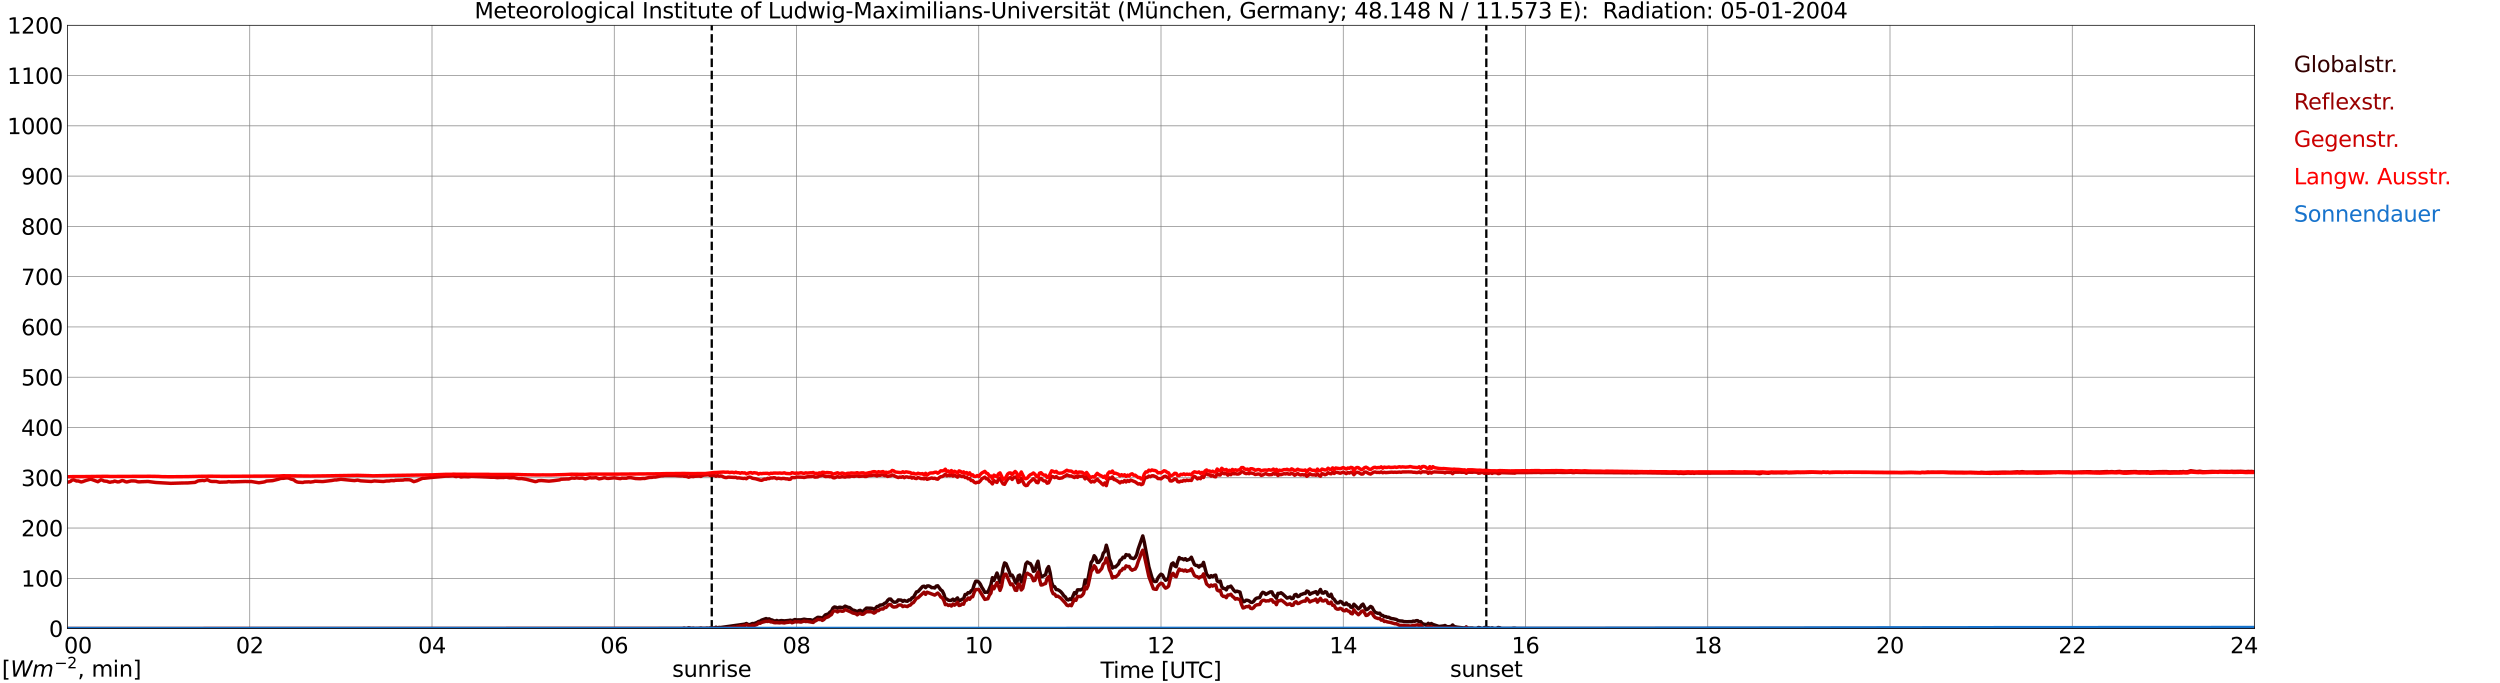 <?xml version="1.0" encoding="utf-8" standalone="no"?>
<!DOCTYPE svg PUBLIC "-//W3C//DTD SVG 1.1//EN"
  "http://www.w3.org/Graphics/SVG/1.1/DTD/svg11.dtd">
<svg xmlns:xlink="http://www.w3.org/1999/xlink" width="1085.4pt" height="296.64pt" viewBox="0 0 1085.4 296.64" xmlns="http://www.w3.org/2000/svg" version="1.1">
 <defs>
  <style type="text/css">*{stroke-linejoin: round; stroke-linecap: butt}</style>
 </defs>
 <g id="figure_1">
  <g id="patch_1">
   <path d="M 0 296.64 
L 1085.4 296.64 
L 1085.4 0 
L 0 0 
z
" style="fill: #ffffff"/>
  </g>
  <g id="axes_1">
   <g id="patch_2">
    <path d="M 29.306 272.909 
L 978.814 272.909 
L 978.814 10.976 
L 29.306 10.976 
z
" style="fill: #ffffff"/>
   </g>
   <g id="patch_3">
    <path d="M 978.814 272.909 
L 978.814 272.909 
L 978.814 10.976 
L 978.814 10.976 
z
" clip-path="url(#pa0bb1b864b)" style="fill: #d3d3d3; opacity: 0.25; stroke: #d3d3d3; stroke-linejoin: miter"/>
   </g>
   <g id="matplotlib.axis_1">
    <g id="xtick_1">
     <g id="line2d_1">
      <path d="M 29.306 272.909 
L 29.306 10.976 
" clip-path="url(#pa0bb1b864b)" style="fill: none; stroke: #808080; stroke-width: 0.3; stroke-linecap: square"/>
     </g>
     <g id="line2d_2"/>
     <g id="text_1">
      <!--    00 -->
      <g transform="translate(18.733 283.627) scale(0.095 -0.095)">
       <defs>
        <path id="DejaVuSans-20" transform="scale(0.016)"/>
        <path id="DejaVuSans-30" d="M 2034 4250 
Q 1547 4250 1301 3770 
Q 1056 3291 1056 2328 
Q 1056 1369 1301 889 
Q 1547 409 2034 409 
Q 2525 409 2770 889 
Q 3016 1369 3016 2328 
Q 3016 3291 2770 3770 
Q 2525 4250 2034 4250 
z
M 2034 4750 
Q 2819 4750 3233 4129 
Q 3647 3509 3647 2328 
Q 3647 1150 3233 529 
Q 2819 -91 2034 -91 
Q 1250 -91 836 529 
Q 422 1150 422 2328 
Q 422 3509 836 4129 
Q 1250 4750 2034 4750 
z
" transform="scale(0.016)"/>
       </defs>
       <use xlink:href="#DejaVuSans-20"/>
       <use xlink:href="#DejaVuSans-20" transform="translate(31.787 0)"/>
       <use xlink:href="#DejaVuSans-20" transform="translate(63.574 0)"/>
       <use xlink:href="#DejaVuSans-30" transform="translate(95.361 0)"/>
       <use xlink:href="#DejaVuSans-30" transform="translate(158.984 0)"/>
      </g>
     </g>
    </g>
    <g id="xtick_2">
     <g id="line2d_3">
      <path d="M 108.431 272.909 
L 108.431 10.976 
" clip-path="url(#pa0bb1b864b)" style="fill: none; stroke: #808080; stroke-width: 0.3; stroke-linecap: square"/>
     </g>
     <g id="line2d_4"/>
     <g id="text_2">
      <!-- 02 -->
      <g transform="translate(102.387 283.627) scale(0.095 -0.095)">
       <defs>
        <path id="DejaVuSans-32" d="M 1228 531 
L 3431 531 
L 3431 0 
L 469 0 
L 469 531 
Q 828 903 1448 1529 
Q 2069 2156 2228 2338 
Q 2531 2678 2651 2914 
Q 2772 3150 2772 3378 
Q 2772 3750 2511 3984 
Q 2250 4219 1831 4219 
Q 1534 4219 1204 4116 
Q 875 4013 500 3803 
L 500 4441 
Q 881 4594 1212 4672 
Q 1544 4750 1819 4750 
Q 2544 4750 2975 4387 
Q 3406 4025 3406 3419 
Q 3406 3131 3298 2873 
Q 3191 2616 2906 2266 
Q 2828 2175 2409 1742 
Q 1991 1309 1228 531 
z
" transform="scale(0.016)"/>
       </defs>
       <use xlink:href="#DejaVuSans-30"/>
       <use xlink:href="#DejaVuSans-32" transform="translate(63.623 0)"/>
      </g>
     </g>
    </g>
    <g id="xtick_3">
     <g id="line2d_5">
      <path d="M 187.557 272.909 
L 187.557 10.976 
" clip-path="url(#pa0bb1b864b)" style="fill: none; stroke: #808080; stroke-width: 0.3; stroke-linecap: square"/>
     </g>
     <g id="line2d_6"/>
     <g id="text_3">
      <!-- 04 -->
      <g transform="translate(181.513 283.627) scale(0.095 -0.095)">
       <defs>
        <path id="DejaVuSans-34" d="M 2419 4116 
L 825 1625 
L 2419 1625 
L 2419 4116 
z
M 2253 4666 
L 3047 4666 
L 3047 1625 
L 3713 1625 
L 3713 1100 
L 3047 1100 
L 3047 0 
L 2419 0 
L 2419 1100 
L 313 1100 
L 313 1709 
L 2253 4666 
z
" transform="scale(0.016)"/>
       </defs>
       <use xlink:href="#DejaVuSans-30"/>
       <use xlink:href="#DejaVuSans-34" transform="translate(63.623 0)"/>
      </g>
     </g>
    </g>
    <g id="xtick_4">
     <g id="line2d_7">
      <path d="M 266.683 272.909 
L 266.683 10.976 
" clip-path="url(#pa0bb1b864b)" style="fill: none; stroke: #808080; stroke-width: 0.3; stroke-linecap: square"/>
     </g>
     <g id="line2d_8"/>
     <g id="text_4">
      <!-- 06 -->
      <g transform="translate(260.638 283.627) scale(0.095 -0.095)">
       <defs>
        <path id="DejaVuSans-36" d="M 2113 2584 
Q 1688 2584 1439 2293 
Q 1191 2003 1191 1497 
Q 1191 994 1439 701 
Q 1688 409 2113 409 
Q 2538 409 2786 701 
Q 3034 994 3034 1497 
Q 3034 2003 2786 2293 
Q 2538 2584 2113 2584 
z
M 3366 4563 
L 3366 3988 
Q 3128 4100 2886 4159 
Q 2644 4219 2406 4219 
Q 1781 4219 1451 3797 
Q 1122 3375 1075 2522 
Q 1259 2794 1537 2939 
Q 1816 3084 2150 3084 
Q 2853 3084 3261 2657 
Q 3669 2231 3669 1497 
Q 3669 778 3244 343 
Q 2819 -91 2113 -91 
Q 1303 -91 875 529 
Q 447 1150 447 2328 
Q 447 3434 972 4092 
Q 1497 4750 2381 4750 
Q 2619 4750 2861 4703 
Q 3103 4656 3366 4563 
z
" transform="scale(0.016)"/>
       </defs>
       <use xlink:href="#DejaVuSans-30"/>
       <use xlink:href="#DejaVuSans-36" transform="translate(63.623 0)"/>
      </g>
     </g>
    </g>
    <g id="xtick_5">
     <g id="line2d_9">
      <path d="M 345.808 272.909 
L 345.808 10.976 
" clip-path="url(#pa0bb1b864b)" style="fill: none; stroke: #808080; stroke-width: 0.3; stroke-linecap: square"/>
     </g>
     <g id="line2d_10"/>
     <g id="text_5">
      <!-- 08 -->
      <g transform="translate(339.764 283.627) scale(0.095 -0.095)">
       <defs>
        <path id="DejaVuSans-38" d="M 2034 2216 
Q 1584 2216 1326 1975 
Q 1069 1734 1069 1313 
Q 1069 891 1326 650 
Q 1584 409 2034 409 
Q 2484 409 2743 651 
Q 3003 894 3003 1313 
Q 3003 1734 2745 1975 
Q 2488 2216 2034 2216 
z
M 1403 2484 
Q 997 2584 770 2862 
Q 544 3141 544 3541 
Q 544 4100 942 4425 
Q 1341 4750 2034 4750 
Q 2731 4750 3128 4425 
Q 3525 4100 3525 3541 
Q 3525 3141 3298 2862 
Q 3072 2584 2669 2484 
Q 3125 2378 3379 2068 
Q 3634 1759 3634 1313 
Q 3634 634 3220 271 
Q 2806 -91 2034 -91 
Q 1263 -91 848 271 
Q 434 634 434 1313 
Q 434 1759 690 2068 
Q 947 2378 1403 2484 
z
M 1172 3481 
Q 1172 3119 1398 2916 
Q 1625 2713 2034 2713 
Q 2441 2713 2670 2916 
Q 2900 3119 2900 3481 
Q 2900 3844 2670 4047 
Q 2441 4250 2034 4250 
Q 1625 4250 1398 4047 
Q 1172 3844 1172 3481 
z
" transform="scale(0.016)"/>
       </defs>
       <use xlink:href="#DejaVuSans-30"/>
       <use xlink:href="#DejaVuSans-38" transform="translate(63.623 0)"/>
      </g>
     </g>
    </g>
    <g id="xtick_6">
     <g id="line2d_11">
      <path d="M 424.934 272.909 
L 424.934 10.976 
" clip-path="url(#pa0bb1b864b)" style="fill: none; stroke: #808080; stroke-width: 0.3; stroke-linecap: square"/>
     </g>
     <g id="line2d_12"/>
     <g id="text_6">
      <!-- 10 -->
      <g transform="translate(418.89 283.627) scale(0.095 -0.095)">
       <defs>
        <path id="DejaVuSans-31" d="M 794 531 
L 1825 531 
L 1825 4091 
L 703 3866 
L 703 4441 
L 1819 4666 
L 2450 4666 
L 2450 531 
L 3481 531 
L 3481 0 
L 794 0 
L 794 531 
z
" transform="scale(0.016)"/>
       </defs>
       <use xlink:href="#DejaVuSans-31"/>
       <use xlink:href="#DejaVuSans-30" transform="translate(63.623 0)"/>
      </g>
     </g>
    </g>
    <g id="xtick_7">
     <g id="line2d_13">
      <path d="M 504.06 272.909 
L 504.06 10.976 
" clip-path="url(#pa0bb1b864b)" style="fill: none; stroke: #808080; stroke-width: 0.3; stroke-linecap: square"/>
     </g>
     <g id="line2d_14"/>
     <g id="text_7">
      <!-- 12 -->
      <g transform="translate(498.015 283.627) scale(0.095 -0.095)">
       <use xlink:href="#DejaVuSans-31"/>
       <use xlink:href="#DejaVuSans-32" transform="translate(63.623 0)"/>
      </g>
     </g>
    </g>
    <g id="xtick_8">
     <g id="line2d_15">
      <path d="M 583.185 272.909 
L 583.185 10.976 
" clip-path="url(#pa0bb1b864b)" style="fill: none; stroke: #808080; stroke-width: 0.3; stroke-linecap: square"/>
     </g>
     <g id="line2d_16"/>
     <g id="text_8">
      <!-- 14 -->
      <g transform="translate(577.141 283.627) scale(0.095 -0.095)">
       <use xlink:href="#DejaVuSans-31"/>
       <use xlink:href="#DejaVuSans-34" transform="translate(63.623 0)"/>
      </g>
     </g>
    </g>
    <g id="xtick_9">
     <g id="line2d_17">
      <path d="M 662.311 272.909 
L 662.311 10.976 
" clip-path="url(#pa0bb1b864b)" style="fill: none; stroke: #808080; stroke-width: 0.3; stroke-linecap: square"/>
     </g>
     <g id="line2d_18"/>
     <g id="text_9">
      <!-- 16 -->
      <g transform="translate(656.267 283.627) scale(0.095 -0.095)">
       <use xlink:href="#DejaVuSans-31"/>
       <use xlink:href="#DejaVuSans-36" transform="translate(63.623 0)"/>
      </g>
     </g>
    </g>
    <g id="xtick_10">
     <g id="line2d_19">
      <path d="M 741.437 272.909 
L 741.437 10.976 
" clip-path="url(#pa0bb1b864b)" style="fill: none; stroke: #808080; stroke-width: 0.3; stroke-linecap: square"/>
     </g>
     <g id="line2d_20"/>
     <g id="text_10">
      <!-- 18 -->
      <g transform="translate(735.392 283.627) scale(0.095 -0.095)">
       <use xlink:href="#DejaVuSans-31"/>
       <use xlink:href="#DejaVuSans-38" transform="translate(63.623 0)"/>
      </g>
     </g>
    </g>
    <g id="xtick_11">
     <g id="line2d_21">
      <path d="M 820.562 272.909 
L 820.562 10.976 
" clip-path="url(#pa0bb1b864b)" style="fill: none; stroke: #808080; stroke-width: 0.3; stroke-linecap: square"/>
     </g>
     <g id="line2d_22"/>
     <g id="text_11">
      <!-- 20 -->
      <g transform="translate(814.518 283.627) scale(0.095 -0.095)">
       <use xlink:href="#DejaVuSans-32"/>
       <use xlink:href="#DejaVuSans-30" transform="translate(63.623 0)"/>
      </g>
     </g>
    </g>
    <g id="xtick_12">
     <g id="line2d_23">
      <path d="M 899.688 272.909 
L 899.688 10.976 
" clip-path="url(#pa0bb1b864b)" style="fill: none; stroke: #808080; stroke-width: 0.3; stroke-linecap: square"/>
     </g>
     <g id="line2d_24"/>
     <g id="text_12">
      <!-- 22 -->
      <g transform="translate(893.644 283.627) scale(0.095 -0.095)">
       <use xlink:href="#DejaVuSans-32"/>
       <use xlink:href="#DejaVuSans-32" transform="translate(63.623 0)"/>
      </g>
     </g>
    </g>
    <g id="xtick_13">
     <g id="line2d_25">
      <path d="M 978.814 272.909 
L 978.814 10.976 
" clip-path="url(#pa0bb1b864b)" style="fill: none; stroke: #808080; stroke-width: 0.3; stroke-linecap: square"/>
     </g>
     <g id="line2d_26"/>
     <g id="text_13">
      <!-- 24    -->
      <g transform="translate(968.241 283.627) scale(0.095 -0.095)">
       <use xlink:href="#DejaVuSans-32"/>
       <use xlink:href="#DejaVuSans-34" transform="translate(63.623 0)"/>
       <use xlink:href="#DejaVuSans-20" transform="translate(127.246 0)"/>
       <use xlink:href="#DejaVuSans-20" transform="translate(159.033 0)"/>
       <use xlink:href="#DejaVuSans-20" transform="translate(190.82 0)"/>
      </g>
     </g>
    </g>
    <g id="text_14">
     <!-- Time [UTC] -->
     <g transform="translate(477.806 294.322) scale(0.095 -0.095)">
      <defs>
       <path id="DejaVuSans-54" d="M -19 4666 
L 3928 4666 
L 3928 4134 
L 2272 4134 
L 2272 0 
L 1638 0 
L 1638 4134 
L -19 4134 
L -19 4666 
z
" transform="scale(0.016)"/>
       <path id="DejaVuSans-69" d="M 603 3500 
L 1178 3500 
L 1178 0 
L 603 0 
L 603 3500 
z
M 603 4863 
L 1178 4863 
L 1178 4134 
L 603 4134 
L 603 4863 
z
" transform="scale(0.016)"/>
       <path id="DejaVuSans-6d" d="M 3328 2828 
Q 3544 3216 3844 3400 
Q 4144 3584 4550 3584 
Q 5097 3584 5394 3201 
Q 5691 2819 5691 2113 
L 5691 0 
L 5113 0 
L 5113 2094 
Q 5113 2597 4934 2840 
Q 4756 3084 4391 3084 
Q 3944 3084 3684 2787 
Q 3425 2491 3425 1978 
L 3425 0 
L 2847 0 
L 2847 2094 
Q 2847 2600 2669 2842 
Q 2491 3084 2119 3084 
Q 1678 3084 1418 2786 
Q 1159 2488 1159 1978 
L 1159 0 
L 581 0 
L 581 3500 
L 1159 3500 
L 1159 2956 
Q 1356 3278 1631 3431 
Q 1906 3584 2284 3584 
Q 2666 3584 2933 3390 
Q 3200 3197 3328 2828 
z
" transform="scale(0.016)"/>
       <path id="DejaVuSans-65" d="M 3597 1894 
L 3597 1613 
L 953 1613 
Q 991 1019 1311 708 
Q 1631 397 2203 397 
Q 2534 397 2845 478 
Q 3156 559 3463 722 
L 3463 178 
Q 3153 47 2828 -22 
Q 2503 -91 2169 -91 
Q 1331 -91 842 396 
Q 353 884 353 1716 
Q 353 2575 817 3079 
Q 1281 3584 2069 3584 
Q 2775 3584 3186 3129 
Q 3597 2675 3597 1894 
z
M 3022 2063 
Q 3016 2534 2758 2815 
Q 2500 3097 2075 3097 
Q 1594 3097 1305 2825 
Q 1016 2553 972 2059 
L 3022 2063 
z
" transform="scale(0.016)"/>
       <path id="DejaVuSans-5b" d="M 550 4863 
L 1875 4863 
L 1875 4416 
L 1125 4416 
L 1125 -397 
L 1875 -397 
L 1875 -844 
L 550 -844 
L 550 4863 
z
" transform="scale(0.016)"/>
       <path id="DejaVuSans-55" d="M 556 4666 
L 1191 4666 
L 1191 1831 
Q 1191 1081 1462 751 
Q 1734 422 2344 422 
Q 2950 422 3222 751 
Q 3494 1081 3494 1831 
L 3494 4666 
L 4128 4666 
L 4128 1753 
Q 4128 841 3676 375 
Q 3225 -91 2344 -91 
Q 1459 -91 1007 375 
Q 556 841 556 1753 
L 556 4666 
z
" transform="scale(0.016)"/>
       <path id="DejaVuSans-43" d="M 4122 4306 
L 4122 3641 
Q 3803 3938 3442 4084 
Q 3081 4231 2675 4231 
Q 1875 4231 1450 3742 
Q 1025 3253 1025 2328 
Q 1025 1406 1450 917 
Q 1875 428 2675 428 
Q 3081 428 3442 575 
Q 3803 722 4122 1019 
L 4122 359 
Q 3791 134 3420 21 
Q 3050 -91 2638 -91 
Q 1578 -91 968 557 
Q 359 1206 359 2328 
Q 359 3453 968 4101 
Q 1578 4750 2638 4750 
Q 3056 4750 3426 4639 
Q 3797 4528 4122 4306 
z
" transform="scale(0.016)"/>
       <path id="DejaVuSans-5d" d="M 1947 4863 
L 1947 -844 
L 622 -844 
L 622 -397 
L 1369 -397 
L 1369 4416 
L 622 4416 
L 622 4863 
L 1947 4863 
z
" transform="scale(0.016)"/>
      </defs>
      <use xlink:href="#DejaVuSans-54"/>
      <use xlink:href="#DejaVuSans-69" transform="translate(57.959 0)"/>
      <use xlink:href="#DejaVuSans-6d" transform="translate(85.742 0)"/>
      <use xlink:href="#DejaVuSans-65" transform="translate(183.154 0)"/>
      <use xlink:href="#DejaVuSans-20" transform="translate(244.678 0)"/>
      <use xlink:href="#DejaVuSans-5b" transform="translate(276.465 0)"/>
      <use xlink:href="#DejaVuSans-55" transform="translate(315.479 0)"/>
      <use xlink:href="#DejaVuSans-54" transform="translate(388.672 0)"/>
      <use xlink:href="#DejaVuSans-43" transform="translate(443.881 0)"/>
      <use xlink:href="#DejaVuSans-5d" transform="translate(513.705 0)"/>
     </g>
    </g>
   </g>
   <g id="matplotlib.axis_2">
    <g id="ytick_1">
     <g id="line2d_27">
      <path d="M 29.306 272.909 
L 978.814 272.909 
" clip-path="url(#pa0bb1b864b)" style="fill: none; stroke: #808080; stroke-width: 0.3; stroke-linecap: square"/>
     </g>
     <g id="line2d_28"/>
     <g id="text_15">
      <!-- 0 -->
      <g transform="translate(21.261 276.518) scale(0.095 -0.095)">
       <use xlink:href="#DejaVuSans-30"/>
      </g>
     </g>
    </g>
    <g id="ytick_2">
     <g id="line2d_29">
      <path d="M 29.306 251.081 
L 978.814 251.081 
" clip-path="url(#pa0bb1b864b)" style="fill: none; stroke: #808080; stroke-width: 0.3; stroke-linecap: square"/>
     </g>
     <g id="line2d_30"/>
     <g id="text_16">
      <!-- 100 -->
      <g transform="translate(9.173 254.69) scale(0.095 -0.095)">
       <use xlink:href="#DejaVuSans-31"/>
       <use xlink:href="#DejaVuSans-30" transform="translate(63.623 0)"/>
       <use xlink:href="#DejaVuSans-30" transform="translate(127.246 0)"/>
      </g>
     </g>
    </g>
    <g id="ytick_3">
     <g id="line2d_31">
      <path d="M 29.306 229.253 
L 978.814 229.253 
" clip-path="url(#pa0bb1b864b)" style="fill: none; stroke: #808080; stroke-width: 0.3; stroke-linecap: square"/>
     </g>
     <g id="line2d_32"/>
     <g id="text_17">
      <!-- 200 -->
      <g transform="translate(9.173 232.863) scale(0.095 -0.095)">
       <use xlink:href="#DejaVuSans-32"/>
       <use xlink:href="#DejaVuSans-30" transform="translate(63.623 0)"/>
       <use xlink:href="#DejaVuSans-30" transform="translate(127.246 0)"/>
      </g>
     </g>
    </g>
    <g id="ytick_4">
     <g id="line2d_33">
      <path d="M 29.306 207.426 
L 978.814 207.426 
" clip-path="url(#pa0bb1b864b)" style="fill: none; stroke: #808080; stroke-width: 0.3; stroke-linecap: square"/>
     </g>
     <g id="line2d_34"/>
     <g id="text_18">
      <!-- 300 -->
      <g transform="translate(9.173 211.035) scale(0.095 -0.095)">
       <defs>
        <path id="DejaVuSans-33" d="M 2597 2516 
Q 3050 2419 3304 2112 
Q 3559 1806 3559 1356 
Q 3559 666 3084 287 
Q 2609 -91 1734 -91 
Q 1441 -91 1130 -33 
Q 819 25 488 141 
L 488 750 
Q 750 597 1062 519 
Q 1375 441 1716 441 
Q 2309 441 2620 675 
Q 2931 909 2931 1356 
Q 2931 1769 2642 2001 
Q 2353 2234 1838 2234 
L 1294 2234 
L 1294 2753 
L 1863 2753 
Q 2328 2753 2575 2939 
Q 2822 3125 2822 3475 
Q 2822 3834 2567 4026 
Q 2313 4219 1838 4219 
Q 1578 4219 1281 4162 
Q 984 4106 628 3988 
L 628 4550 
Q 988 4650 1302 4700 
Q 1616 4750 1894 4750 
Q 2613 4750 3031 4423 
Q 3450 4097 3450 3541 
Q 3450 3153 3228 2886 
Q 3006 2619 2597 2516 
z
" transform="scale(0.016)"/>
       </defs>
       <use xlink:href="#DejaVuSans-33"/>
       <use xlink:href="#DejaVuSans-30" transform="translate(63.623 0)"/>
       <use xlink:href="#DejaVuSans-30" transform="translate(127.246 0)"/>
      </g>
     </g>
    </g>
    <g id="ytick_5">
     <g id="line2d_35">
      <path d="M 29.306 185.598 
L 978.814 185.598 
" clip-path="url(#pa0bb1b864b)" style="fill: none; stroke: #808080; stroke-width: 0.3; stroke-linecap: square"/>
     </g>
     <g id="line2d_36"/>
     <g id="text_19">
      <!-- 400 -->
      <g transform="translate(9.173 189.207) scale(0.095 -0.095)">
       <use xlink:href="#DejaVuSans-34"/>
       <use xlink:href="#DejaVuSans-30" transform="translate(63.623 0)"/>
       <use xlink:href="#DejaVuSans-30" transform="translate(127.246 0)"/>
      </g>
     </g>
    </g>
    <g id="ytick_6">
     <g id="line2d_37">
      <path d="M 29.306 163.77 
L 978.814 163.77 
" clip-path="url(#pa0bb1b864b)" style="fill: none; stroke: #808080; stroke-width: 0.3; stroke-linecap: square"/>
     </g>
     <g id="line2d_38"/>
     <g id="text_20">
      <!-- 500 -->
      <g transform="translate(9.173 167.379) scale(0.095 -0.095)">
       <defs>
        <path id="DejaVuSans-35" d="M 691 4666 
L 3169 4666 
L 3169 4134 
L 1269 4134 
L 1269 2991 
Q 1406 3038 1543 3061 
Q 1681 3084 1819 3084 
Q 2600 3084 3056 2656 
Q 3513 2228 3513 1497 
Q 3513 744 3044 326 
Q 2575 -91 1722 -91 
Q 1428 -91 1123 -41 
Q 819 9 494 109 
L 494 744 
Q 775 591 1075 516 
Q 1375 441 1709 441 
Q 2250 441 2565 725 
Q 2881 1009 2881 1497 
Q 2881 1984 2565 2268 
Q 2250 2553 1709 2553 
Q 1456 2553 1204 2497 
Q 953 2441 691 2322 
L 691 4666 
z
" transform="scale(0.016)"/>
       </defs>
       <use xlink:href="#DejaVuSans-35"/>
       <use xlink:href="#DejaVuSans-30" transform="translate(63.623 0)"/>
       <use xlink:href="#DejaVuSans-30" transform="translate(127.246 0)"/>
      </g>
     </g>
    </g>
    <g id="ytick_7">
     <g id="line2d_39">
      <path d="M 29.306 141.942 
L 978.814 141.942 
" clip-path="url(#pa0bb1b864b)" style="fill: none; stroke: #808080; stroke-width: 0.3; stroke-linecap: square"/>
     </g>
     <g id="line2d_40"/>
     <g id="text_21">
      <!-- 600 -->
      <g transform="translate(9.173 145.551) scale(0.095 -0.095)">
       <use xlink:href="#DejaVuSans-36"/>
       <use xlink:href="#DejaVuSans-30" transform="translate(63.623 0)"/>
       <use xlink:href="#DejaVuSans-30" transform="translate(127.246 0)"/>
      </g>
     </g>
    </g>
    <g id="ytick_8">
     <g id="line2d_41">
      <path d="M 29.306 120.114 
L 978.814 120.114 
" clip-path="url(#pa0bb1b864b)" style="fill: none; stroke: #808080; stroke-width: 0.3; stroke-linecap: square"/>
     </g>
     <g id="line2d_42"/>
     <g id="text_22">
      <!-- 700 -->
      <g transform="translate(9.173 123.724) scale(0.095 -0.095)">
       <defs>
        <path id="DejaVuSans-37" d="M 525 4666 
L 3525 4666 
L 3525 4397 
L 1831 0 
L 1172 0 
L 2766 4134 
L 525 4134 
L 525 4666 
z
" transform="scale(0.016)"/>
       </defs>
       <use xlink:href="#DejaVuSans-37"/>
       <use xlink:href="#DejaVuSans-30" transform="translate(63.623 0)"/>
       <use xlink:href="#DejaVuSans-30" transform="translate(127.246 0)"/>
      </g>
     </g>
    </g>
    <g id="ytick_9">
     <g id="line2d_43">
      <path d="M 29.306 98.287 
L 978.814 98.287 
" clip-path="url(#pa0bb1b864b)" style="fill: none; stroke: #808080; stroke-width: 0.3; stroke-linecap: square"/>
     </g>
     <g id="line2d_44"/>
     <g id="text_23">
      <!-- 800 -->
      <g transform="translate(9.173 101.896) scale(0.095 -0.095)">
       <use xlink:href="#DejaVuSans-38"/>
       <use xlink:href="#DejaVuSans-30" transform="translate(63.623 0)"/>
       <use xlink:href="#DejaVuSans-30" transform="translate(127.246 0)"/>
      </g>
     </g>
    </g>
    <g id="ytick_10">
     <g id="line2d_45">
      <path d="M 29.306 76.459 
L 978.814 76.459 
" clip-path="url(#pa0bb1b864b)" style="fill: none; stroke: #808080; stroke-width: 0.3; stroke-linecap: square"/>
     </g>
     <g id="line2d_46"/>
     <g id="text_24">
      <!-- 900 -->
      <g transform="translate(9.173 80.068) scale(0.095 -0.095)">
       <defs>
        <path id="DejaVuSans-39" d="M 703 97 
L 703 672 
Q 941 559 1184 500 
Q 1428 441 1663 441 
Q 2288 441 2617 861 
Q 2947 1281 2994 2138 
Q 2813 1869 2534 1725 
Q 2256 1581 1919 1581 
Q 1219 1581 811 2004 
Q 403 2428 403 3163 
Q 403 3881 828 4315 
Q 1253 4750 1959 4750 
Q 2769 4750 3195 4129 
Q 3622 3509 3622 2328 
Q 3622 1225 3098 567 
Q 2575 -91 1691 -91 
Q 1453 -91 1209 -44 
Q 966 3 703 97 
z
M 1959 2075 
Q 2384 2075 2632 2365 
Q 2881 2656 2881 3163 
Q 2881 3666 2632 3958 
Q 2384 4250 1959 4250 
Q 1534 4250 1286 3958 
Q 1038 3666 1038 3163 
Q 1038 2656 1286 2365 
Q 1534 2075 1959 2075 
z
" transform="scale(0.016)"/>
       </defs>
       <use xlink:href="#DejaVuSans-39"/>
       <use xlink:href="#DejaVuSans-30" transform="translate(63.623 0)"/>
       <use xlink:href="#DejaVuSans-30" transform="translate(127.246 0)"/>
      </g>
     </g>
    </g>
    <g id="ytick_11">
     <g id="line2d_47">
      <path d="M 29.306 54.631 
L 978.814 54.631 
" clip-path="url(#pa0bb1b864b)" style="fill: none; stroke: #808080; stroke-width: 0.3; stroke-linecap: square"/>
     </g>
     <g id="line2d_48"/>
     <g id="text_25">
      <!-- 1000 -->
      <g transform="translate(3.128 58.24) scale(0.095 -0.095)">
       <use xlink:href="#DejaVuSans-31"/>
       <use xlink:href="#DejaVuSans-30" transform="translate(63.623 0)"/>
       <use xlink:href="#DejaVuSans-30" transform="translate(127.246 0)"/>
       <use xlink:href="#DejaVuSans-30" transform="translate(190.869 0)"/>
      </g>
     </g>
    </g>
    <g id="ytick_12">
     <g id="line2d_49">
      <path d="M 29.306 32.803 
L 978.814 32.803 
" clip-path="url(#pa0bb1b864b)" style="fill: none; stroke: #808080; stroke-width: 0.3; stroke-linecap: square"/>
     </g>
     <g id="line2d_50"/>
     <g id="text_26">
      <!-- 1100 -->
      <g transform="translate(3.128 36.413) scale(0.095 -0.095)">
       <use xlink:href="#DejaVuSans-31"/>
       <use xlink:href="#DejaVuSans-31" transform="translate(63.623 0)"/>
       <use xlink:href="#DejaVuSans-30" transform="translate(127.246 0)"/>
       <use xlink:href="#DejaVuSans-30" transform="translate(190.869 0)"/>
      </g>
     </g>
    </g>
    <g id="ytick_13">
     <g id="line2d_51">
      <path d="M 29.306 10.976 
L 978.814 10.976 
" clip-path="url(#pa0bb1b864b)" style="fill: none; stroke: #808080; stroke-width: 0.3; stroke-linecap: square"/>
     </g>
     <g id="line2d_52"/>
     <g id="text_27">
      <!-- 1200 -->
      <g transform="translate(3.128 14.585) scale(0.095 -0.095)">
       <use xlink:href="#DejaVuSans-31"/>
       <use xlink:href="#DejaVuSans-32" transform="translate(63.623 0)"/>
       <use xlink:href="#DejaVuSans-30" transform="translate(127.246 0)"/>
       <use xlink:href="#DejaVuSans-30" transform="translate(190.869 0)"/>
      </g>
     </g>
    </g>
   </g>
   <g id="line2d_53">
    <path d="M 309.015 272.909 
L 309.015 10.976 
" clip-path="url(#pa0bb1b864b)" style="fill: none; stroke-dasharray: 3.7,1.6; stroke-dashoffset: 0; stroke: #000000"/>
   </g>
   <g id="line2d_54">
    <path d="M 645.299 272.909 
L 645.299 10.976 
" clip-path="url(#pa0bb1b864b)" style="fill: none; stroke-dasharray: 3.7,1.6; stroke-dashoffset: 0; stroke: #000000"/>
   </g>
   <g id="line2d_55">
    <path d="M 29.306 272.909 
L 296.355 272.909 
L 297.014 272.717 
L 297.674 272.909 
L 298.333 272.909 
L 298.992 272.579 
L 300.311 272.909 
L 300.971 272.763 
L 301.63 272.909 
L 303.608 272.852 
L 304.267 272.671 
L 304.927 272.852 
L 306.246 272.852 
L 306.905 272.717 
L 307.564 272.852 
L 308.224 272.671 
L 310.202 272.625 
L 310.861 272.304 
L 311.521 272.625 
L 312.18 272.396 
L 312.839 272.442 
L 323.39 270.977 
L 324.049 270.702 
L 324.708 271.069 
L 325.368 271.252 
L 326.686 270.702 
L 327.346 270.748 
L 328.665 270.244 
L 329.324 269.833 
L 329.983 269.696 
L 330.643 269.237 
L 331.961 268.781 
L 332.621 268.552 
L 333.28 268.827 
L 333.94 268.689 
L 334.599 269.054 
L 335.258 269.192 
L 335.918 269.512 
L 336.577 269.65 
L 337.236 269.375 
L 337.896 269.65 
L 339.215 269.421 
L 340.533 269.558 
L 342.512 269.375 
L 343.171 269.237 
L 343.83 269.512 
L 345.149 268.962 
L 345.808 269.146 
L 347.787 269.1 
L 349.105 268.827 
L 350.424 269.054 
L 351.743 269.054 
L 353.062 269.375 
L 353.721 268.827 
L 355.04 268.002 
L 356.359 268.139 
L 357.018 268.46 
L 358.337 266.95 
L 359.655 266.537 
L 360.315 265.76 
L 360.974 265.348 
L 361.634 263.975 
L 362.293 263.518 
L 362.952 263.656 
L 363.612 264.066 
L 364.271 263.656 
L 364.93 263.656 
L 365.59 263.837 
L 366.249 263.656 
L 366.909 263.152 
L 368.227 263.702 
L 368.887 263.791 
L 370.206 264.891 
L 370.865 264.983 
L 371.524 265.256 
L 372.184 265.669 
L 372.843 265.118 
L 373.502 264.983 
L 374.162 265.531 
L 374.821 265.302 
L 376.14 264.021 
L 378.118 264.066 
L 378.777 264.158 
L 379.437 264.525 
L 380.096 264.066 
L 380.756 263.335 
L 381.415 263.243 
L 382.074 262.693 
L 382.734 262.648 
L 383.393 262.466 
L 384.053 261.916 
L 384.712 261.687 
L 385.371 260.681 
L 386.031 260.085 
L 386.69 260.085 
L 387.349 260.864 
L 388.009 261.412 
L 388.668 261.458 
L 389.328 261.275 
L 389.987 260.452 
L 391.306 260.543 
L 391.965 261.093 
L 392.624 260.681 
L 393.284 260.956 
L 393.943 261.048 
L 394.603 260.452 
L 395.262 260.498 
L 395.921 259.583 
L 396.581 259.308 
L 397.899 256.975 
L 398.559 256.837 
L 400.537 254.641 
L 401.196 254.504 
L 401.856 255.143 
L 402.515 254.412 
L 403.175 254.366 
L 403.834 254.641 
L 404.493 255.143 
L 405.153 255.097 
L 405.812 255.281 
L 406.471 254.458 
L 407.131 254.32 
L 408.45 256.104 
L 409.109 256.562 
L 409.768 257.889 
L 410.428 259.947 
L 411.087 260.085 
L 411.746 260.589 
L 412.406 260.681 
L 413.065 260.635 
L 413.725 260.131 
L 414.384 260.773 
L 415.703 259.583 
L 416.362 260.864 
L 417.022 260.589 
L 417.681 260.177 
L 418.34 260.039 
L 419 258.118 
L 419.659 258.072 
L 420.318 257.295 
L 420.978 257.385 
L 421.637 256.516 
L 422.297 256.014 
L 422.956 253.862 
L 423.615 252.351 
L 424.275 252.306 
L 424.934 252.718 
L 425.593 253.587 
L 426.253 254.96 
L 426.912 255.968 
L 427.572 257.204 
L 428.231 257.066 
L 428.89 257.158 
L 430.209 253.908 
L 430.869 250.797 
L 431.528 252.033 
L 432.847 248.783 
L 433.506 250.522 
L 434.165 252.856 
L 434.825 250.706 
L 435.484 246.678 
L 436.144 244.391 
L 436.803 244.755 
L 438.122 248.051 
L 438.781 249.972 
L 439.44 249.697 
L 440.1 250.935 
L 440.759 252.764 
L 441.419 253.36 
L 442.078 250.018 
L 442.737 249.654 
L 443.397 252.672 
L 444.056 251.804 
L 445.375 244.801 
L 446.034 244.024 
L 446.694 244.483 
L 447.353 244.71 
L 448.012 245.853 
L 448.672 248.051 
L 449.331 247.776 
L 449.991 245.305 
L 450.65 243.657 
L 451.309 247.547 
L 451.969 250.431 
L 452.628 250.247 
L 453.947 249.47 
L 454.606 246.999 
L 455.266 245.991 
L 455.925 248.691 
L 456.584 252.81 
L 457.244 254.549 
L 457.903 254.733 
L 458.563 255.968 
L 459.222 256.014 
L 459.881 256.379 
L 460.541 256.883 
L 461.2 257.66 
L 461.859 258.623 
L 462.519 259.17 
L 463.178 260.268 
L 463.838 260.498 
L 464.497 259.993 
L 465.156 260.36 
L 466.475 257.295 
L 467.134 257.797 
L 467.794 256.104 
L 468.453 256.06 
L 469.113 256.149 
L 470.431 255.418 
L 471.091 251.804 
L 471.75 253.131 
L 472.409 251.162 
L 473.728 244.162 
L 474.388 243.291 
L 475.047 241.278 
L 475.706 242.101 
L 476.366 244.162 
L 477.025 244.162 
L 478.344 242.422 
L 479.003 240.18 
L 479.663 239.401 
L 480.322 236.703 
L 480.981 238.945 
L 481.641 242.605 
L 482.3 244.253 
L 482.96 246.633 
L 483.619 246.128 
L 484.278 246.174 
L 485.597 244.847 
L 486.256 243.291 
L 486.916 242.88 
L 487.575 241.92 
L 488.235 242.101 
L 488.894 240.774 
L 489.553 241.049 
L 490.213 240.957 
L 490.872 242.147 
L 492.191 242.514 
L 492.85 242.055 
L 493.51 240.774 
L 494.169 238.303 
L 496.147 232.676 
L 496.807 235.376 
L 498.785 246.037 
L 500.103 250.66 
L 500.763 252.216 
L 501.422 252.489 
L 502.082 252.397 
L 502.741 250.889 
L 503.4 249.972 
L 504.06 249.287 
L 504.719 249.654 
L 505.379 250.978 
L 506.038 251.941 
L 506.697 251.62 
L 507.357 250.797 
L 508.016 247.41 
L 508.675 244.847 
L 509.335 244.391 
L 509.994 245.718 
L 510.654 246.037 
L 511.313 243.795 
L 511.972 242.055 
L 512.632 242.605 
L 513.291 242.559 
L 513.95 243.018 
L 514.61 242.559 
L 515.269 243.247 
L 516.588 242.743 
L 517.247 241.92 
L 518.566 245.076 
L 519.226 245.489 
L 519.885 245.535 
L 520.544 246.22 
L 521.204 245.443 
L 521.863 245.626 
L 522.522 244.162 
L 523.841 249.287 
L 525.16 250.706 
L 525.819 249.926 
L 526.479 250.385 
L 527.138 249.835 
L 527.797 249.697 
L 528.457 252.216 
L 529.116 252.626 
L 529.776 252.26 
L 530.435 254.687 
L 531.094 255.464 
L 531.754 255.51 
L 532.413 256.104 
L 533.073 254.822 
L 533.732 254.822 
L 534.391 254.458 
L 535.71 256.333 
L 536.369 256.929 
L 537.029 256.654 
L 538.348 257.066 
L 539.007 259.537 
L 539.666 261.275 
L 540.326 261.139 
L 540.985 260.589 
L 541.644 260.635 
L 542.304 260.864 
L 542.963 261.458 
L 543.623 261.55 
L 544.282 261.093 
L 544.941 260.131 
L 545.601 259.675 
L 546.919 259.445 
L 547.579 257.935 
L 548.238 257.158 
L 548.898 257.385 
L 549.557 258.072 
L 551.535 256.975 
L 552.195 256.975 
L 552.854 258.348 
L 553.513 258.804 
L 554.173 259.72 
L 554.832 257.614 
L 555.491 257.66 
L 556.151 257.341 
L 556.81 257.797 
L 558.788 259.675 
L 560.107 259.216 
L 560.766 259.904 
L 561.426 259.766 
L 562.085 258.302 
L 562.745 258.072 
L 563.404 259.033 
L 564.063 258.804 
L 564.723 258.118 
L 565.382 257.981 
L 566.042 257.66 
L 566.701 257.66 
L 567.36 256.608 
L 568.02 256.837 
L 568.679 258.027 
L 569.338 257.614 
L 571.317 256.883 
L 571.976 257.981 
L 573.295 255.922 
L 573.954 257.431 
L 574.613 257.522 
L 575.273 256.883 
L 575.932 257.112 
L 576.592 258.531 
L 577.251 258.895 
L 577.91 257.981 
L 578.57 259.675 
L 579.229 260.177 
L 579.889 261.185 
L 580.548 261.779 
L 581.207 261.733 
L 581.867 261.093 
L 582.526 261.366 
L 583.185 262.283 
L 583.845 262.466 
L 584.504 261.779 
L 585.164 262.556 
L 585.823 262.602 
L 586.482 263.61 
L 587.142 263.791 
L 587.801 262.329 
L 589.12 263.61 
L 589.779 264.341 
L 590.439 263.791 
L 591.098 262.785 
L 591.757 262.283 
L 593.076 264.754 
L 593.736 264.525 
L 595.054 263.289 
L 595.714 263.656 
L 596.373 264.937 
L 597.032 265.852 
L 598.351 266.31 
L 599.011 266.219 
L 599.67 267.087 
L 600.329 267.179 
L 600.989 267.727 
L 601.648 267.681 
L 602.307 268.002 
L 602.967 268.002 
L 603.626 268.369 
L 604.286 268.598 
L 604.945 268.644 
L 606.264 268.962 
L 606.923 269.375 
L 607.582 269.558 
L 608.901 269.65 
L 609.561 269.879 
L 610.879 269.925 
L 612.198 269.879 
L 612.858 269.925 
L 613.517 269.65 
L 614.176 269.742 
L 614.836 269.467 
L 615.495 269.467 
L 616.154 270.017 
L 616.814 269.879 
L 617.473 270.702 
L 618.133 270.977 
L 619.451 271.206 
L 620.111 270.61 
L 620.77 271.206 
L 621.429 270.702 
L 622.089 271.115 
L 624.067 271.754 
L 624.726 271.983 
L 626.705 271.754 
L 627.364 271.571 
L 628.023 271.983 
L 628.683 272.121 
L 630.001 271.983 
L 630.661 271.344 
L 631.32 272.029 
L 632.639 272.304 
L 635.936 272.671 
L 636.595 272.212 
L 637.255 272.717 
L 639.233 272.671 
L 639.892 272.852 
L 641.211 272.898 
L 641.87 272.442 
L 642.53 272.533 
L 643.189 272.898 
L 643.848 272.898 
L 644.508 272.442 
L 645.167 272.717 
L 645.827 272.533 
L 646.486 272.625 
L 647.145 272.909 
L 647.805 272.579 
L 648.464 272.909 
L 649.783 272.909 
L 650.442 272.442 
L 651.102 272.533 
L 651.761 272.909 
L 656.377 272.898 
L 657.036 272.763 
L 657.695 272.763 
L 658.355 272.909 
L 978.154 272.909 
L 978.154 272.909 
" clip-path="url(#pa0bb1b864b)" style="fill: none; stroke: #330000; stroke-width: 1.5; stroke-linecap: square"/>
   </g>
   <g id="line2d_56">
    <path d="M 29.306 272.909 
L 314.158 272.845 
L 314.818 272.706 
L 316.136 272.706 
L 316.796 272.474 
L 317.455 272.566 
L 318.774 272.241 
L 319.433 272.426 
L 320.093 272.101 
L 320.752 272.055 
L 321.411 271.73 
L 322.071 271.868 
L 322.73 271.636 
L 323.39 271.636 
L 324.049 271.217 
L 325.368 271.73 
L 326.027 271.776 
L 326.686 271.451 
L 327.346 271.59 
L 328.665 271.123 
L 329.324 270.473 
L 329.983 270.613 
L 330.643 270.239 
L 332.621 269.728 
L 333.28 269.82 
L 333.94 269.635 
L 334.599 270.008 
L 335.258 270.008 
L 335.918 270.287 
L 336.577 270.379 
L 337.236 270.333 
L 338.555 270.427 
L 339.215 270.287 
L 340.533 270.473 
L 341.193 270.287 
L 342.512 270.148 
L 343.171 269.96 
L 343.83 270.379 
L 344.49 270.193 
L 345.149 269.868 
L 345.808 270.054 
L 346.468 269.914 
L 347.787 270.1 
L 349.105 269.635 
L 349.765 269.868 
L 350.424 269.774 
L 353.062 270.239 
L 353.721 269.68 
L 354.38 269.401 
L 355.04 268.89 
L 355.699 268.984 
L 356.359 268.936 
L 357.018 269.355 
L 357.677 268.984 
L 358.337 268.238 
L 359.655 267.773 
L 360.315 267.214 
L 360.974 266.843 
L 361.634 265.54 
L 362.293 265.212 
L 362.952 265.26 
L 363.612 265.679 
L 364.271 265.26 
L 364.93 265.212 
L 365.59 265.4 
L 366.249 265.306 
L 366.909 264.608 
L 369.546 265.771 
L 370.206 266.144 
L 371.524 266.424 
L 372.184 266.935 
L 372.843 266.424 
L 373.502 266.284 
L 374.162 266.703 
L 374.821 266.655 
L 376.14 265.586 
L 377.459 265.586 
L 378.118 265.586 
L 378.777 265.771 
L 379.437 266.19 
L 380.096 265.819 
L 380.756 265.073 
L 381.415 265.121 
L 382.074 264.562 
L 382.734 264.376 
L 383.393 264.422 
L 384.053 263.77 
L 384.712 263.724 
L 385.371 262.979 
L 386.031 262.466 
L 386.69 262.466 
L 387.349 263.259 
L 388.009 263.584 
L 389.328 263.398 
L 389.987 262.746 
L 390.646 262.654 
L 391.306 262.7 
L 391.965 263.353 
L 392.624 263.073 
L 393.943 263.353 
L 394.603 262.885 
L 395.262 262.7 
L 395.921 261.91 
L 396.581 261.63 
L 397.899 259.72 
L 398.559 259.535 
L 401.196 257.114 
L 401.856 258.046 
L 402.515 257.114 
L 405.812 258.372 
L 407.131 257.487 
L 407.79 258.14 
L 408.45 259.21 
L 409.109 259.535 
L 409.768 260.653 
L 410.428 262.514 
L 411.087 262.375 
L 411.746 262.885 
L 412.406 262.606 
L 413.065 263.119 
L 413.725 262.235 
L 414.384 262.746 
L 415.043 262.281 
L 415.703 261.491 
L 416.362 262.885 
L 417.022 262.746 
L 417.681 262.189 
L 418.34 262.327 
L 419 260.698 
L 419.659 260.559 
L 420.318 259.629 
L 420.978 260.188 
L 421.637 259.21 
L 422.297 259.07 
L 422.956 257.162 
L 423.615 255.951 
L 424.934 255.905 
L 427.572 260.233 
L 428.89 259.954 
L 429.55 258.417 
L 430.209 257.533 
L 430.869 254.462 
L 431.528 255.626 
L 432.847 252.925 
L 433.506 254.416 
L 434.165 256.324 
L 434.825 254.648 
L 435.484 250.972 
L 436.144 249.344 
L 436.803 249.296 
L 438.781 253.858 
L 439.44 253.532 
L 440.1 254.556 
L 440.759 256.23 
L 441.419 256.324 
L 442.078 253.578 
L 442.737 253.718 
L 443.397 256.139 
L 444.056 255.394 
L 445.375 249.575 
L 446.034 248.876 
L 446.694 249.344 
L 447.353 249.623 
L 448.012 250.413 
L 448.672 252.135 
L 449.331 251.95 
L 449.991 249.854 
L 450.65 248.366 
L 451.309 251.531 
L 451.969 253.997 
L 452.628 253.903 
L 453.287 253.532 
L 453.947 253.345 
L 454.606 251.157 
L 455.266 250.367 
L 455.925 252.648 
L 456.584 256.324 
L 457.244 257.767 
L 457.903 257.952 
L 458.563 258.93 
L 459.222 258.791 
L 460.541 259.675 
L 462.519 261.816 
L 463.178 262.746 
L 463.838 262.979 
L 464.497 262.606 
L 465.156 262.979 
L 466.475 260.094 
L 467.134 260.653 
L 467.794 258.976 
L 468.453 258.93 
L 469.113 259.024 
L 469.772 258.557 
L 470.431 257.721 
L 471.091 254.835 
L 471.75 255.671 
L 472.409 254.229 
L 473.728 248.086 
L 474.388 247.202 
L 475.047 245.62 
L 475.706 246.364 
L 476.366 248.366 
L 477.025 248.32 
L 478.344 246.829 
L 479.003 244.875 
L 479.663 244.41 
L 480.322 242.315 
L 480.981 244.271 
L 481.641 247.294 
L 482.3 248.691 
L 482.96 250.926 
L 483.619 250.367 
L 484.278 250.599 
L 485.597 249.389 
L 486.256 247.947 
L 486.916 247.667 
L 487.575 246.783 
L 488.235 246.923 
L 488.894 245.666 
L 489.553 245.991 
L 490.213 245.945 
L 490.872 247.063 
L 491.532 247.573 
L 492.191 247.248 
L 492.85 247.063 
L 493.51 245.853 
L 494.169 243.758 
L 494.828 242.129 
L 495.488 240.174 
L 496.147 238.871 
L 496.807 241.245 
L 498.785 250.319 
L 500.763 255.626 
L 501.422 255.811 
L 502.082 255.859 
L 502.741 254.462 
L 503.4 253.718 
L 504.06 253.205 
L 504.719 253.438 
L 505.379 254.602 
L 506.038 255.346 
L 506.697 255.067 
L 507.357 254.462 
L 508.016 251.531 
L 508.675 249.529 
L 509.335 248.924 
L 509.994 250.088 
L 510.654 250.413 
L 511.313 248.505 
L 511.972 247.063 
L 512.632 247.573 
L 513.291 247.482 
L 513.95 247.901 
L 514.61 247.482 
L 515.269 248.04 
L 515.929 247.807 
L 516.588 247.713 
L 517.247 246.969 
L 518.566 249.854 
L 519.226 250.273 
L 519.885 250.413 
L 520.544 250.972 
L 521.204 250.367 
L 521.863 250.319 
L 522.522 249.156 
L 523.841 253.532 
L 525.16 254.696 
L 525.819 253.997 
L 526.479 254.462 
L 527.138 253.997 
L 527.797 253.951 
L 528.457 256.184 
L 529.116 256.558 
L 529.776 256.23 
L 530.435 258.372 
L 531.094 258.93 
L 531.754 258.884 
L 532.413 259.489 
L 533.073 258.326 
L 533.732 258.326 
L 534.391 258 
L 535.051 258.884 
L 535.71 259.395 
L 536.369 260.14 
L 537.029 259.86 
L 537.688 260.14 
L 538.348 260.233 
L 539.007 262.421 
L 539.666 263.957 
L 540.326 263.77 
L 540.985 263.353 
L 541.644 263.398 
L 542.304 263.119 
L 542.963 264.097 
L 543.623 264.237 
L 544.282 263.818 
L 544.941 262.934 
L 545.601 262.606 
L 546.919 262.421 
L 547.579 261.163 
L 548.238 260.653 
L 548.898 260.607 
L 549.557 260.978 
L 550.216 260.838 
L 550.876 260.886 
L 551.535 260.419 
L 552.195 260.419 
L 552.854 261.443 
L 553.513 261.397 
L 554.173 262.514 
L 554.832 260.792 
L 555.491 260.886 
L 556.151 260.513 
L 556.81 260.886 
L 558.129 261.956 
L 558.788 262.514 
L 560.107 262.141 
L 560.766 262.84 
L 561.426 262.746 
L 562.085 261.537 
L 562.745 261.257 
L 563.404 262.049 
L 564.063 261.91 
L 564.723 261.443 
L 566.042 260.932 
L 566.701 261.024 
L 567.36 259.768 
L 568.02 260.419 
L 568.679 261.351 
L 569.338 260.978 
L 570.657 260.559 
L 571.317 260.094 
L 571.976 261.443 
L 573.295 259.768 
L 573.954 260.838 
L 574.613 260.932 
L 575.273 260.513 
L 575.932 260.607 
L 576.592 261.862 
L 577.251 262.049 
L 577.91 261.397 
L 578.57 262.794 
L 579.229 262.794 
L 579.889 264.097 
L 580.548 264.468 
L 581.207 264.468 
L 581.867 264.097 
L 582.526 264.376 
L 583.185 265.073 
L 583.845 265.212 
L 584.504 264.656 
L 585.164 265.26 
L 585.823 265.4 
L 586.482 266.284 
L 587.142 266.515 
L 587.801 264.747 
L 588.46 265.679 
L 589.779 266.889 
L 590.439 266.284 
L 591.098 265.4 
L 591.757 265.212 
L 592.417 266.051 
L 593.076 267.214 
L 593.736 267.074 
L 595.054 265.865 
L 595.714 266.238 
L 596.373 267.354 
L 597.032 268.098 
L 598.351 268.565 
L 599.011 268.471 
L 599.67 269.261 
L 600.329 269.076 
L 600.989 269.82 
L 601.648 269.728 
L 602.307 270.008 
L 603.626 270.239 
L 605.604 270.798 
L 606.264 270.798 
L 607.582 271.497 
L 608.901 271.542 
L 610.22 271.682 
L 611.539 271.682 
L 612.198 271.822 
L 612.858 271.73 
L 613.517 271.497 
L 614.176 271.542 
L 615.495 271.263 
L 616.154 271.822 
L 616.814 271.311 
L 617.473 272.426 
L 618.133 272.706 
L 618.792 272.754 
L 619.451 272.313 
L 620.111 272.007 
L 620.77 272.894 
L 621.429 272.101 
L 622.089 272.894 
L 622.748 272.516 
L 624.726 272.725 
L 628.023 272.717 
L 629.342 272.734 
L 630.001 272.717 
L 630.661 272.566 
L 631.32 272.728 
L 635.936 272.909 
L 636.595 272.326 
L 637.255 272.909 
L 978.154 272.909 
L 978.154 272.909 
" clip-path="url(#pa0bb1b864b)" style="fill: none; stroke: #990000; stroke-width: 1.5; stroke-linecap: square"/>
   </g>
   <g id="line2d_57">
    <path d="M 29.306 209.335 
L 29.965 209.231 
L 30.625 208.991 
L 31.284 208.43 
L 31.943 208.299 
L 33.262 208.851 
L 33.921 208.801 
L 35.24 209.257 
L 35.9 209.108 
L 37.218 208.626 
L 39.197 208.063 
L 39.856 208.176 
L 42.493 209.15 
L 43.812 208.312 
L 44.472 208.469 
L 45.131 208.827 
L 46.45 208.953 
L 47.109 209.233 
L 47.768 209.379 
L 48.428 209.207 
L 49.087 209.167 
L 49.747 208.864 
L 51.065 209.235 
L 51.725 209.18 
L 53.043 208.617 
L 53.703 208.772 
L 54.362 209.095 
L 55.022 209.263 
L 56.34 208.949 
L 57 208.785 
L 58.319 208.818 
L 58.978 208.886 
L 59.637 209.128 
L 60.297 209.209 
L 61.615 209.143 
L 64.253 209.041 
L 67.55 209.469 
L 74.144 209.844 
L 79.419 209.689 
L 81.397 209.676 
L 84.694 209.429 
L 86.013 208.777 
L 87.991 208.563 
L 88.65 208.676 
L 89.969 208.277 
L 91.288 208.927 
L 91.947 209.023 
L 93.925 209.052 
L 95.244 209.355 
L 98.541 209.266 
L 99.2 209.095 
L 100.519 209.226 
L 106.453 209.041 
L 108.431 209.087 
L 109.091 209.058 
L 112.388 209.595 
L 114.366 209.305 
L 115.025 209.159 
L 115.685 208.853 
L 118.322 208.687 
L 120.96 208.032 
L 121.619 207.779 
L 122.278 207.674 
L 122.938 207.69 
L 124.257 207.489 
L 124.916 207.498 
L 125.575 207.653 
L 126.235 207.973 
L 127.553 208.329 
L 128.213 208.873 
L 128.872 209.207 
L 129.532 209.364 
L 131.51 209.471 
L 132.169 209.281 
L 134.147 209.207 
L 134.807 209.301 
L 136.125 209.119 
L 136.785 208.929 
L 140.082 209.08 
L 144.038 208.615 
L 145.357 208.371 
L 146.016 208.397 
L 147.994 208.08 
L 151.291 208.41 
L 153.269 208.606 
L 153.929 208.654 
L 155.247 208.441 
L 156.566 208.757 
L 161.182 209.03 
L 162.501 208.805 
L 166.457 209.052 
L 167.776 208.831 
L 169.094 208.822 
L 169.754 208.637 
L 171.073 208.698 
L 171.732 208.517 
L 175.029 208.434 
L 175.688 208.268 
L 177.666 208.299 
L 178.326 208.43 
L 179.645 209.111 
L 180.963 208.742 
L 182.941 207.864 
L 183.601 207.635 
L 184.26 207.646 
L 186.898 207.343 
L 193.492 206.731 
L 194.81 206.72 
L 196.788 206.57 
L 197.448 206.806 
L 198.107 206.908 
L 198.767 206.723 
L 199.426 206.755 
L 200.085 207.083 
L 201.404 206.941 
L 203.382 207.017 
L 204.701 206.812 
L 209.317 207.002 
L 211.954 207.133 
L 213.273 207.227 
L 214.592 207.205 
L 215.91 207.38 
L 217.229 207.295 
L 218.548 207.316 
L 219.867 207.166 
L 221.186 207.439 
L 223.164 207.377 
L 225.142 207.803 
L 226.461 207.768 
L 228.439 208.087 
L 232.395 209.102 
L 233.054 208.995 
L 233.714 208.711 
L 235.033 208.626 
L 237.67 208.844 
L 238.329 208.895 
L 240.308 208.696 
L 242.945 208.355 
L 243.604 208.072 
L 246.242 207.956 
L 246.901 207.976 
L 248.22 207.53 
L 249.539 207.629 
L 250.198 207.454 
L 251.517 207.62 
L 252.836 207.539 
L 254.155 207.906 
L 256.133 207.367 
L 256.792 207.502 
L 258.111 207.447 
L 258.77 207.369 
L 260.089 207.901 
L 261.408 207.663 
L 262.067 207.46 
L 262.726 207.441 
L 263.386 207.661 
L 264.045 207.72 
L 266.683 207.443 
L 269.32 207.814 
L 269.98 207.589 
L 271.958 207.633 
L 272.617 207.41 
L 273.936 207.382 
L 275.914 207.753 
L 277.892 207.838 
L 279.211 207.707 
L 279.87 207.74 
L 281.849 207.303 
L 283.167 207.247 
L 283.827 207.096 
L 284.486 207.142 
L 285.805 206.875 
L 287.124 206.566 
L 287.783 206.583 
L 288.442 206.445 
L 293.058 206.426 
L 294.377 206.555 
L 295.696 206.64 
L 296.355 206.572 
L 297.014 206.793 
L 297.674 206.795 
L 298.333 206.919 
L 298.992 207.181 
L 299.652 206.932 
L 300.311 206.843 
L 300.971 206.939 
L 301.63 206.784 
L 303.608 206.681 
L 304.267 206.836 
L 304.927 206.465 
L 305.586 206.288 
L 307.564 206.149 
L 308.224 206.4 
L 310.202 206.439 
L 310.861 206.771 
L 311.521 206.435 
L 312.18 206.753 
L 312.839 206.616 
L 313.499 206.74 
L 314.158 207.111 
L 314.818 207.314 
L 315.477 207.347 
L 316.136 207.133 
L 318.774 207.279 
L 319.433 207.231 
L 320.093 207.541 
L 320.752 207.458 
L 322.73 207.731 
L 323.39 207.637 
L 324.049 207.845 
L 324.708 207.364 
L 325.368 207.102 
L 326.027 207.292 
L 326.686 207.648 
L 328.005 207.853 
L 329.983 208.441 
L 330.643 208.554 
L 331.961 208 
L 332.621 208.083 
L 333.28 207.701 
L 333.94 207.825 
L 334.599 207.474 
L 335.258 207.552 
L 335.918 207.393 
L 336.577 207.487 
L 337.236 207.827 
L 337.896 207.594 
L 339.215 207.834 
L 339.874 207.696 
L 340.533 207.731 
L 341.193 207.901 
L 341.852 207.886 
L 342.512 208.137 
L 343.171 208.039 
L 343.83 207.316 
L 345.149 207.371 
L 345.808 207.1 
L 348.446 207.188 
L 349.105 207.301 
L 350.424 207.004 
L 352.402 206.897 
L 353.062 206.766 
L 353.721 207.15 
L 355.04 207.052 
L 355.699 206.635 
L 356.359 206.579 
L 357.018 206.236 
L 358.337 206.913 
L 359.655 206.827 
L 360.315 206.996 
L 360.974 206.775 
L 361.634 207.393 
L 362.293 207.469 
L 363.612 206.921 
L 364.271 207.168 
L 364.93 207.113 
L 365.59 206.937 
L 366.909 207.15 
L 367.568 206.937 
L 368.887 206.996 
L 369.546 206.701 
L 370.865 206.854 
L 371.524 206.666 
L 372.184 206.594 
L 372.843 206.856 
L 374.821 206.662 
L 375.481 206.869 
L 376.14 206.856 
L 376.799 206.581 
L 377.459 206.439 
L 378.118 206.45 
L 379.437 206.258 
L 380.096 206.391 
L 380.756 206.638 
L 381.415 206.314 
L 382.074 206.387 
L 382.734 206.149 
L 383.393 206.186 
L 384.053 206.487 
L 384.712 206.439 
L 385.371 206.854 
L 386.031 206.664 
L 386.69 206.598 
L 387.349 206.203 
L 388.009 206.419 
L 388.668 206.814 
L 389.987 207.329 
L 390.646 207.087 
L 391.306 207.231 
L 391.965 206.939 
L 392.624 207.404 
L 393.284 207.02 
L 393.943 207.065 
L 394.603 207.314 
L 395.262 207.094 
L 395.921 207.578 
L 396.581 207.255 
L 397.24 207.659 
L 397.899 207.777 
L 398.559 207.319 
L 399.878 207.794 
L 400.537 207.773 
L 401.196 207.914 
L 401.856 207.565 
L 402.515 208.109 
L 404.493 207.498 
L 405.153 207.716 
L 405.812 207.618 
L 406.471 207.928 
L 407.131 208.054 
L 407.79 207.386 
L 408.45 206.952 
L 409.109 206.895 
L 409.768 206.472 
L 410.428 205.86 
L 411.087 206.583 
L 411.746 206.277 
L 412.406 206.493 
L 413.065 206.072 
L 413.725 206.696 
L 414.384 206.251 
L 415.703 207.153 
L 416.362 206.382 
L 417.681 206.913 
L 418.34 206.596 
L 419 207.321 
L 419.659 207.172 
L 420.318 207.871 
L 420.978 207.746 
L 421.637 208.639 
L 422.297 208.637 
L 422.956 209.346 
L 423.615 209.645 
L 424.275 209.377 
L 424.934 209.429 
L 425.593 208.805 
L 426.253 207.914 
L 427.572 207.15 
L 428.231 207.901 
L 428.89 207.914 
L 429.55 208.899 
L 430.209 209.298 
L 430.869 210.095 
L 431.528 208.646 
L 432.187 209.156 
L 432.847 209.451 
L 433.506 208.083 
L 434.165 207.522 
L 434.825 209.001 
L 435.484 210.082 
L 436.144 210.272 
L 436.803 209.043 
L 437.462 208.069 
L 438.122 207.53 
L 438.781 207.34 
L 439.44 208.163 
L 440.1 207.395 
L 440.759 207.098 
L 441.419 207.292 
L 442.078 209.48 
L 442.737 209.161 
L 443.397 207.6 
L 444.716 210.366 
L 445.375 210.826 
L 446.034 210.698 
L 446.694 209.593 
L 448.672 207.845 
L 449.331 208.443 
L 449.991 209.407 
L 450.65 209.586 
L 451.309 207.869 
L 451.969 207.668 
L 452.628 208.39 
L 453.287 208.836 
L 453.947 208.805 
L 454.606 209.789 
L 455.266 209.595 
L 456.584 206.823 
L 457.244 206.974 
L 457.903 207.367 
L 458.563 206.904 
L 459.222 207.476 
L 459.881 207.687 
L 461.2 207.467 
L 461.859 206.972 
L 462.519 206.655 
L 463.178 206.125 
L 463.838 206.456 
L 464.497 206.662 
L 465.156 206.664 
L 466.475 207.336 
L 467.134 206.788 
L 467.794 207.257 
L 468.453 206.696 
L 469.113 206.782 
L 469.772 206.701 
L 470.431 206.814 
L 471.091 207.901 
L 471.75 206.808 
L 472.409 207.864 
L 473.728 209.298 
L 474.388 208.888 
L 475.047 209.204 
L 476.366 208 
L 477.025 208.768 
L 477.685 209.281 
L 478.344 209.992 
L 479.003 210.529 
L 479.663 209.667 
L 480.322 210.844 
L 480.981 208.373 
L 481.641 207.469 
L 482.3 207.725 
L 482.96 207.057 
L 483.619 208.174 
L 484.278 208.305 
L 485.597 209.113 
L 486.256 209.659 
L 486.916 209.056 
L 487.575 209.307 
L 488.235 208.633 
L 488.894 209.255 
L 489.553 208.617 
L 490.213 209.032 
L 490.872 208.427 
L 492.85 209.204 
L 494.169 210.152 
L 494.828 210.023 
L 495.488 210.416 
L 496.147 210.143 
L 496.807 208.144 
L 497.466 207.218 
L 498.125 207.284 
L 498.785 206.705 
L 499.444 206.974 
L 500.103 206.555 
L 500.763 206.574 
L 502.082 207.118 
L 502.741 207.779 
L 503.4 207.773 
L 504.06 207.899 
L 505.379 206.884 
L 506.038 206.769 
L 506.697 207.218 
L 507.357 207.38 
L 508.016 208.761 
L 508.675 208.849 
L 509.335 208.478 
L 509.994 207.91 
L 510.654 208.069 
L 511.313 209.093 
L 511.972 209.248 
L 512.632 208.89 
L 513.291 208.969 
L 513.95 208.526 
L 514.61 208.77 
L 515.269 208.427 
L 515.929 208.628 
L 516.588 208.497 
L 517.247 208.598 
L 517.907 207.338 
L 518.566 206.812 
L 519.226 207.238 
L 519.885 207.936 
L 520.544 207.495 
L 521.204 207.84 
L 521.863 206.779 
L 522.522 207.305 
L 523.182 205.983 
L 523.841 205.668 
L 524.501 206.138 
L 525.16 206.138 
L 525.819 206.714 
L 526.479 206.426 
L 527.138 206.897 
L 527.797 207.02 
L 528.457 205.636 
L 529.116 206.164 
L 529.776 206.242 
L 530.435 205.077 
L 531.094 205.566 
L 531.754 205.701 
L 532.413 205.518 
L 533.073 206.319 
L 533.732 205.751 
L 534.391 206.101 
L 535.051 205.396 
L 535.71 205.712 
L 536.369 205.629 
L 537.029 205.817 
L 537.688 205.797 
L 538.348 205.505 
L 539.007 204.808 
L 539.666 204.876 
L 540.326 205.389 
L 540.985 205.638 
L 541.644 205.485 
L 542.304 205.649 
L 542.963 205.319 
L 544.282 205.612 
L 544.941 206.018 
L 546.26 205.784 
L 546.919 205.878 
L 547.579 206.406 
L 548.238 206.214 
L 548.898 205.845 
L 549.557 205.607 
L 550.216 205.926 
L 550.876 206.118 
L 552.195 206.055 
L 552.854 205.468 
L 553.513 205.867 
L 554.173 205.507 
L 554.832 206.469 
L 555.491 205.97 
L 556.151 206.09 
L 557.47 205.651 
L 558.129 205.786 
L 558.788 205.529 
L 559.448 205.854 
L 560.107 205.86 
L 560.766 205.426 
L 561.426 205.756 
L 562.085 206.336 
L 563.404 205.579 
L 564.063 206.011 
L 564.723 206.227 
L 565.382 206.011 
L 566.042 206.225 
L 566.701 206.087 
L 567.36 206.801 
L 568.02 206.349 
L 568.679 205.692 
L 569.338 206.087 
L 569.998 206.194 
L 570.657 206.14 
L 571.317 206.338 
L 571.976 205.734 
L 572.635 206.404 
L 573.295 206.753 
L 573.954 205.638 
L 574.613 205.806 
L 575.273 206.111 
L 575.932 205.878 
L 576.592 205.223 
L 577.251 205.544 
L 577.91 205.712 
L 578.57 205.029 
L 579.229 205.559 
L 579.889 205.086 
L 580.548 205.066 
L 581.867 205.478 
L 583.185 204.981 
L 584.504 205.64 
L 585.164 205.131 
L 585.823 205.396 
L 586.482 205.027 
L 587.142 205.212 
L 587.801 206.103 
L 588.46 205.328 
L 589.12 205.035 
L 589.779 205.129 
L 591.098 205.858 
L 591.757 205.756 
L 592.417 204.952 
L 593.076 204.939 
L 594.395 205.657 
L 595.054 205.819 
L 596.373 205.014 
L 597.032 204.904 
L 597.692 205.105 
L 598.351 205.07 
L 599.011 205.149 
L 599.67 204.876 
L 600.329 205.251 
L 600.989 205.04 
L 601.648 205.19 
L 604.286 204.983 
L 604.945 205.066 
L 605.604 204.992 
L 606.264 205.075 
L 607.582 204.944 
L 608.242 205.055 
L 608.901 204.9 
L 611.539 204.876 
L 612.858 204.896 
L 613.517 205.035 
L 614.176 205.029 
L 614.836 205.16 
L 615.495 205.142 
L 616.154 204.887 
L 616.814 205.251 
L 617.473 204.83 
L 619.451 204.891 
L 620.111 205.507 
L 620.77 204.915 
L 621.429 205.396 
L 622.089 204.987 
L 622.748 204.891 
L 626.705 205.072 
L 627.364 205.313 
L 628.023 205.016 
L 629.342 205.107 
L 630.001 205.107 
L 630.661 205.642 
L 631.32 205.035 
L 633.958 204.992 
L 634.617 205.064 
L 635.936 205.022 
L 636.595 205.478 
L 637.255 204.996 
L 639.233 205.066 
L 639.892 204.961 
L 641.211 205.029 
L 641.87 205.448 
L 642.53 205.363 
L 643.189 205.094 
L 643.848 205.162 
L 644.508 205.522 
L 645.167 205.317 
L 645.827 205.494 
L 646.486 205.45 
L 647.145 205.219 
L 647.805 205.544 
L 648.464 205.247 
L 649.783 205.293 
L 650.442 205.647 
L 651.102 205.54 
L 651.761 205.206 
L 657.695 205.415 
L 658.355 205.193 
L 662.311 205.19 
L 668.246 205.101 
L 668.905 205.19 
L 670.883 205.131 
L 674.18 205.116 
L 674.839 205.171 
L 676.158 205.048 
L 678.796 205.142 
L 682.092 205.04 
L 682.752 205.179 
L 683.411 205.186 
L 684.071 205.053 
L 686.049 205.123 
L 706.49 205.278 
L 707.149 205.219 
L 707.808 205.321 
L 709.127 205.271 
L 709.786 205.343 
L 712.424 205.251 
L 724.293 205.42 
L 726.271 205.409 
L 727.59 205.406 
L 728.909 205.54 
L 729.568 205.45 
L 730.887 205.555 
L 732.865 205.396 
L 734.184 205.478 
L 734.843 205.404 
L 735.502 205.518 
L 736.162 205.398 
L 742.096 205.428 
L 743.415 205.389 
L 761.878 205.385 
L 763.856 205.649 
L 764.515 205.527 
L 765.174 205.291 
L 767.812 205.481 
L 769.131 205.219 
L 769.79 205.308 
L 772.428 205.278 
L 773.746 205.324 
L 775.065 205.247 
L 775.725 205.201 
L 776.384 205.319 
L 778.362 205.243 
L 779.681 205.193 
L 780.34 205.136 
L 781.659 205.177 
L 783.637 205.142 
L 786.934 205.035 
L 790.89 205.179 
L 791.55 204.998 
L 792.868 205.123 
L 793.528 205.048 
L 794.187 205.175 
L 796.825 205.075 
L 804.078 205.031 
L 805.397 205.027 
L 808.694 205.066 
L 824.519 205.14 
L 825.837 205.147 
L 829.794 205.048 
L 833.75 205.166 
L 834.409 205.053 
L 835.728 205.096 
L 837.047 204.922 
L 837.706 205.009 
L 839.025 204.972 
L 840.344 205.009 
L 842.322 204.963 
L 854.191 205.066 
L 855.51 205.031 
L 859.466 205.184 
L 860.125 205.031 
L 862.103 205.158 
L 865.4 205.04 
L 867.378 205.033 
L 870.016 204.968 
L 872.653 205.033 
L 875.95 204.815 
L 876.61 204.922 
L 877.929 204.76 
L 879.247 204.915 
L 898.369 204.865 
L 899.029 204.97 
L 900.347 204.959 
L 904.963 204.826 
L 907.601 204.804 
L 908.919 204.909 
L 910.238 204.852 
L 911.557 204.883 
L 914.854 204.73 
L 915.513 204.85 
L 916.832 204.745 
L 918.151 204.869 
L 920.129 204.662 
L 921.448 204.859 
L 923.426 204.826 
L 927.382 204.732 
L 928.041 204.856 
L 932.657 204.811 
L 933.316 204.946 
L 934.635 204.861 
L 937.932 204.767 
L 940.57 204.743 
L 941.888 204.863 
L 943.867 204.817 
L 945.185 204.845 
L 945.845 204.867 
L 946.504 204.776 
L 947.163 204.839 
L 947.823 204.715 
L 948.482 204.848 
L 949.801 204.804 
L 951.12 204.354 
L 953.757 204.743 
L 955.076 204.573 
L 956.395 204.813 
L 958.373 204.784 
L 960.351 204.662 
L 962.989 204.76 
L 963.648 204.638 
L 968.264 204.682 
L 968.923 204.584 
L 969.582 204.675 
L 972.879 204.61 
L 974.198 204.695 
L 974.857 204.76 
L 976.176 204.656 
L 976.836 204.717 
L 977.495 204.656 
L 978.154 204.741 
L 978.154 204.741 
" clip-path="url(#pa0bb1b864b)" style="fill: none; stroke: #cc0000; stroke-width: 1.5; stroke-linecap: square"/>
   </g>
   <g id="line2d_58">
    <path d="M 29.306 206.998 
L 31.943 206.913 
L 36.559 206.91 
L 46.45 206.788 
L 47.768 206.858 
L 64.912 206.782 
L 66.89 206.803 
L 68.869 206.845 
L 70.187 206.934 
L 72.825 206.969 
L 75.462 206.967 
L 81.397 206.923 
L 87.991 206.771 
L 91.288 206.751 
L 94.584 206.769 
L 96.563 206.808 
L 120.96 206.666 
L 122.938 206.544 
L 131.51 206.648 
L 134.807 206.679 
L 142.06 206.581 
L 155.247 206.369 
L 160.523 206.507 
L 161.841 206.579 
L 169.754 206.421 
L 187.557 206.162 
L 193.492 205.939 
L 196.129 205.93 
L 196.788 205.858 
L 198.107 205.902 
L 202.063 205.889 
L 203.382 205.948 
L 211.954 205.933 
L 213.273 206.002 
L 219.207 206.002 
L 221.186 205.981 
L 225.142 206.033 
L 227.12 206.094 
L 233.054 206.203 
L 235.692 206.177 
L 238.989 206.208 
L 245.583 206.022 
L 248.22 205.887 
L 254.155 205.954 
L 256.133 205.83 
L 265.364 205.843 
L 267.342 205.847 
L 286.464 205.701 
L 288.442 205.633 
L 292.399 205.609 
L 293.717 205.59 
L 297.014 205.561 
L 300.971 205.631 
L 303.608 205.575 
L 306.246 205.579 
L 308.224 205.363 
L 309.543 205.193 
L 311.521 205.096 
L 314.158 204.935 
L 314.818 205.027 
L 316.136 204.97 
L 316.796 205.186 
L 317.455 205.051 
L 318.114 205.072 
L 318.774 205.245 
L 319.433 204.994 
L 320.093 205.223 
L 320.752 205.232 
L 321.411 205.461 
L 322.071 205.208 
L 322.73 205.354 
L 323.39 205.293 
L 324.049 205.719 
L 325.368 205.245 
L 326.027 205.171 
L 326.686 205.461 
L 327.346 205.23 
L 328.665 205.426 
L 329.324 205.858 
L 329.983 205.544 
L 330.643 205.647 
L 331.302 205.535 
L 333.28 205.485 
L 333.94 205.771 
L 334.599 205.424 
L 335.258 205.529 
L 335.918 205.378 
L 337.896 205.415 
L 338.555 205.356 
L 339.215 205.452 
L 339.874 205.426 
L 340.533 205.267 
L 341.193 205.542 
L 343.171 205.655 
L 343.83 205.23 
L 345.149 205.502 
L 345.808 205.35 
L 346.468 205.47 
L 347.787 205.245 
L 349.105 205.553 
L 349.765 205.262 
L 350.424 205.404 
L 351.743 205.278 
L 352.402 205.273 
L 353.062 205.145 
L 353.721 205.527 
L 354.38 205.492 
L 355.04 205.596 
L 355.699 205.286 
L 356.359 205.424 
L 357.018 205.033 
L 357.677 205.086 
L 358.337 205.33 
L 358.996 205.14 
L 360.974 205.321 
L 361.634 205.874 
L 363.612 205.254 
L 364.271 205.566 
L 364.93 205.585 
L 365.59 205.356 
L 366.249 205.502 
L 366.909 205.88 
L 367.568 205.585 
L 368.227 205.457 
L 368.887 205.489 
L 369.546 205.332 
L 370.865 205.437 
L 371.524 205.376 
L 372.184 205.201 
L 372.843 205.498 
L 374.162 205.286 
L 374.821 205.282 
L 375.481 205.537 
L 376.14 205.507 
L 377.459 205.184 
L 378.118 205.127 
L 378.777 204.872 
L 379.437 204.76 
L 380.096 204.848 
L 380.756 205.212 
L 381.415 204.78 
L 382.074 204.983 
L 383.393 204.736 
L 384.053 205.21 
L 384.712 204.992 
L 385.371 205.227 
L 386.031 204.979 
L 386.69 204.856 
L 387.349 204.254 
L 388.009 204.426 
L 388.668 204.915 
L 390.646 205.14 
L 391.306 205.203 
L 391.965 204.815 
L 392.624 205.173 
L 393.284 204.843 
L 395.262 205.182 
L 395.921 205.671 
L 396.581 205.437 
L 397.24 205.747 
L 397.899 205.797 
L 398.559 205.468 
L 399.218 205.664 
L 399.878 205.73 
L 400.537 205.625 
L 401.196 206.229 
L 401.856 205.492 
L 402.515 206.297 
L 403.175 205.705 
L 403.834 205.356 
L 405.153 205.308 
L 405.812 205.066 
L 406.471 205.003 
L 407.131 205.457 
L 407.79 205.033 
L 408.45 204.396 
L 409.109 204.461 
L 409.768 204.271 
L 410.428 203.706 
L 411.087 204.73 
L 411.746 204.481 
L 412.406 205.094 
L 413.065 204.3 
L 413.725 205.173 
L 414.384 204.605 
L 415.043 204.889 
L 415.703 205.446 
L 416.362 204.444 
L 417.022 204.664 
L 417.681 205.234 
L 418.34 204.848 
L 419 205.441 
L 419.659 205.158 
L 420.318 205.941 
L 420.978 205.28 
L 421.637 206.365 
L 422.297 206.142 
L 422.956 206.836 
L 423.615 206.867 
L 424.275 206.469 
L 424.934 206.891 
L 425.593 206.024 
L 426.253 205.365 
L 427.572 204.647 
L 428.231 205.404 
L 428.89 205.649 
L 429.55 206.714 
L 430.209 206.659 
L 430.869 207.749 
L 431.528 206.284 
L 432.847 207.009 
L 433.506 205.727 
L 434.165 205.308 
L 435.484 208.091 
L 436.144 207.956 
L 436.803 207.1 
L 437.462 205.847 
L 438.122 205.341 
L 438.781 205.339 
L 439.44 206.122 
L 440.1 205.284 
L 440.759 204.691 
L 441.419 205.363 
L 442.078 207.242 
L 442.737 206.314 
L 443.397 204.913 
L 444.716 207.567 
L 445.375 207.838 
L 446.034 207.563 
L 446.694 206.633 
L 447.353 206.109 
L 448.012 205.812 
L 448.672 205.348 
L 449.331 205.908 
L 449.991 206.841 
L 450.65 207.063 
L 451.309 205.439 
L 451.969 205.225 
L 452.628 205.915 
L 453.287 206.332 
L 453.947 206.262 
L 454.606 207.327 
L 455.266 207.155 
L 456.584 204.42 
L 457.244 204.64 
L 457.903 205.011 
L 458.563 204.647 
L 459.222 205.332 
L 459.881 205.446 
L 461.2 205.33 
L 461.859 205 
L 463.178 204.154 
L 463.838 204.459 
L 465.156 204.544 
L 465.816 205.011 
L 466.475 205.33 
L 467.134 204.701 
L 467.794 205.457 
L 468.453 204.933 
L 469.772 205.02 
L 471.091 205.948 
L 471.75 205.127 
L 473.069 206.945 
L 473.728 207.233 
L 474.388 206.932 
L 475.047 207.155 
L 476.366 205.502 
L 477.025 206.05 
L 478.344 206.72 
L 479.003 207.262 
L 479.663 206.707 
L 480.322 207.884 
L 480.981 205.638 
L 481.641 204.915 
L 482.3 205.14 
L 482.96 204.503 
L 483.619 205.537 
L 484.278 205.413 
L 485.597 205.93 
L 486.256 206.631 
L 486.916 206.081 
L 487.575 206.511 
L 488.235 206.111 
L 488.894 206.882 
L 489.553 206.277 
L 490.213 206.679 
L 490.872 205.933 
L 491.532 205.699 
L 492.191 206.321 
L 492.85 206.293 
L 494.169 207.343 
L 494.828 207.321 
L 495.488 207.978 
L 496.147 207.698 
L 496.807 205.808 
L 497.466 204.874 
L 498.125 204.935 
L 498.785 204.134 
L 499.444 204.435 
L 500.103 204.031 
L 500.763 204.228 
L 501.422 204.28 
L 502.082 204.553 
L 502.741 205.326 
L 503.4 205.201 
L 504.06 205.304 
L 505.379 204.389 
L 506.038 204.553 
L 506.697 205.059 
L 507.357 205.313 
L 508.016 206.646 
L 508.675 206.48 
L 509.335 206.146 
L 509.994 205.481 
L 510.654 205.553 
L 511.313 206.502 
L 511.972 206.504 
L 512.632 205.928 
L 513.291 206.072 
L 513.95 205.725 
L 514.61 206.094 
L 515.269 205.826 
L 515.929 206.005 
L 516.588 205.869 
L 517.247 206.194 
L 517.907 205.258 
L 518.566 204.83 
L 519.885 205.173 
L 520.544 204.878 
L 521.204 205.527 
L 521.863 205.101 
L 522.522 205.675 
L 523.182 204.448 
L 523.841 204.036 
L 524.501 204.531 
L 525.16 204.485 
L 525.819 204.959 
L 526.479 204.566 
L 527.138 204.976 
L 527.797 204.885 
L 528.457 203.632 
L 529.116 204.287 
L 529.776 204.413 
L 530.435 203.309 
L 531.094 203.837 
L 531.754 204.11 
L 532.413 203.82 
L 533.073 204.695 
L 533.732 204.175 
L 534.391 204.525 
L 535.051 203.804 
L 535.71 204.241 
L 536.369 203.957 
L 537.029 204.221 
L 538.348 203.887 
L 539.007 203.021 
L 539.666 202.992 
L 540.326 203.573 
L 540.985 203.806 
L 541.644 203.662 
L 542.304 204.25 
L 542.963 203.492 
L 543.623 203.51 
L 544.282 203.737 
L 544.941 204.182 
L 546.26 203.852 
L 546.919 203.946 
L 547.579 204.49 
L 548.238 204.206 
L 548.898 204.075 
L 549.557 204.077 
L 550.216 204.202 
L 550.876 203.896 
L 551.535 204.123 
L 552.195 204.071 
L 552.854 203.651 
L 553.513 204.391 
L 554.173 203.791 
L 554.832 204.684 
L 555.491 204.106 
L 556.151 204.337 
L 557.47 203.868 
L 558.129 203.935 
L 558.788 203.745 
L 559.448 204.036 
L 560.107 204.077 
L 560.766 203.549 
L 561.426 203.859 
L 562.085 204.361 
L 562.745 204.108 
L 563.404 203.704 
L 564.063 204.038 
L 566.042 204.254 
L 566.701 204.047 
L 567.36 205.016 
L 568.02 204.071 
L 568.679 203.599 
L 569.338 204.064 
L 569.998 204.228 
L 570.657 204.169 
L 571.317 204.581 
L 571.976 203.66 
L 572.635 204.348 
L 573.295 204.346 
L 573.954 203.649 
L 575.273 204.066 
L 575.932 203.951 
L 576.592 203.278 
L 577.251 203.732 
L 577.91 203.82 
L 578.57 203.128 
L 579.229 204.02 
L 579.889 203.184 
L 581.867 203.494 
L 583.185 203.008 
L 584.504 203.63 
L 585.164 203.184 
L 585.823 203.315 
L 586.482 202.925 
L 587.142 203.051 
L 587.801 204.437 
L 588.46 203.307 
L 589.12 202.96 
L 589.779 203.043 
L 590.439 203.562 
L 591.098 203.927 
L 591.757 203.617 
L 592.417 203.034 
L 593.076 202.831 
L 593.736 203.171 
L 594.395 203.671 
L 595.054 203.833 
L 596.373 202.964 
L 597.032 202.877 
L 597.692 203.123 
L 598.351 202.977 
L 599.011 203.04 
L 599.67 202.678 
L 600.329 203.254 
L 600.989 202.794 
L 601.648 202.936 
L 602.307 202.914 
L 602.967 202.765 
L 603.626 202.938 
L 604.945 202.896 
L 605.604 202.748 
L 606.264 202.938 
L 607.582 202.637 
L 608.242 202.802 
L 608.901 202.693 
L 610.22 202.813 
L 611.539 202.719 
L 612.198 202.545 
L 613.517 202.84 
L 615.495 203.008 
L 616.154 202.663 
L 616.814 203.374 
L 617.473 202.582 
L 618.133 202.516 
L 618.792 202.678 
L 619.451 203.191 
L 620.111 203.518 
L 620.77 202.612 
L 621.429 203.394 
L 622.089 202.606 
L 622.748 203.029 
L 624.726 203.379 
L 626.045 203.47 
L 626.705 203.416 
L 630.661 203.758 
L 631.32 203.658 
L 631.98 203.758 
L 633.298 203.789 
L 635.276 204.025 
L 635.936 203.977 
L 636.595 204.538 
L 637.255 203.966 
L 639.233 203.972 
L 641.211 204.134 
L 642.53 204.123 
L 643.848 204.265 
L 644.508 204.195 
L 645.827 204.278 
L 647.145 204.389 
L 649.123 204.398 
L 649.783 204.446 
L 651.102 204.317 
L 653.08 204.374 
L 654.399 204.409 
L 655.717 204.45 
L 657.036 204.42 
L 662.97 204.361 
L 663.63 204.418 
L 664.949 204.339 
L 668.246 204.306 
L 668.905 204.407 
L 674.18 204.346 
L 675.499 204.322 
L 678.136 204.346 
L 680.114 204.47 
L 682.092 204.35 
L 683.411 204.461 
L 684.071 204.367 
L 686.708 204.483 
L 688.027 204.394 
L 690.005 204.527 
L 694.621 204.542 
L 696.599 204.649 
L 697.258 204.544 
L 715.721 204.795 
L 716.38 204.739 
L 717.699 204.778 
L 720.996 204.815 
L 722.974 204.791 
L 724.952 204.872 
L 726.271 204.837 
L 727.59 204.835 
L 728.909 204.928 
L 729.568 204.845 
L 730.887 204.937 
L 732.865 204.835 
L 734.184 204.9 
L 734.843 204.85 
L 735.502 204.928 
L 736.821 204.88 
L 738.799 204.865 
L 742.756 204.88 
L 750.009 204.9 
L 750.668 204.819 
L 751.327 204.869 
L 751.987 204.8 
L 753.965 204.896 
L 755.943 204.9 
L 756.602 204.933 
L 757.262 204.832 
L 759.899 204.913 
L 761.878 204.918 
L 762.537 204.998 
L 765.174 204.893 
L 767.153 205.062 
L 768.471 204.996 
L 769.131 204.902 
L 770.449 204.966 
L 775.725 204.898 
L 776.384 205.014 
L 778.362 204.961 
L 779.681 204.915 
L 781.659 204.946 
L 783.637 204.95 
L 785.615 204.874 
L 790.231 205.016 
L 790.89 205.079 
L 791.55 204.955 
L 792.868 205.044 
L 793.528 204.976 
L 794.187 205.096 
L 795.506 205.009 
L 798.803 205.022 
L 800.122 205.105 
L 800.781 205.038 
L 802.1 205.094 
L 802.759 205.016 
L 804.078 205.055 
L 812.65 205.088 
L 815.287 205.136 
L 833.091 205.21 
L 833.75 205.258 
L 834.409 205.16 
L 835.728 205.199 
L 839.025 205.116 
L 841.663 205.123 
L 843.641 205.099 
L 846.278 205.282 
L 847.597 205.308 
L 850.894 205.339 
L 852.872 205.352 
L 854.85 205.297 
L 864.082 205.505 
L 865.4 205.444 
L 867.378 205.498 
L 868.697 205.433 
L 871.335 205.4 
L 875.291 205.361 
L 875.95 205.299 
L 876.61 205.385 
L 878.588 205.352 
L 879.907 205.38 
L 882.544 205.356 
L 884.522 205.448 
L 890.457 205.315 
L 891.775 205.206 
L 892.435 205.247 
L 893.094 205.153 
L 900.347 205.315 
L 902.326 205.251 
L 903.644 205.291 
L 905.622 205.225 
L 908.26 205.315 
L 910.238 205.38 
L 911.557 205.409 
L 916.832 205.214 
L 918.81 205.299 
L 920.129 205.171 
L 922.107 205.457 
L 923.426 205.437 
L 926.723 205.214 
L 928.701 205.389 
L 931.338 205.343 
L 931.998 205.424 
L 932.657 205.367 
L 933.316 205.483 
L 936.613 205.385 
L 937.932 205.387 
L 940.57 205.372 
L 941.888 205.457 
L 943.867 205.393 
L 945.185 205.393 
L 947.163 205.365 
L 947.823 205.271 
L 949.142 205.341 
L 949.801 205.319 
L 951.12 204.957 
L 954.417 205.182 
L 955.076 205.105 
L 956.395 205.238 
L 958.373 205.138 
L 961.01 205.035 
L 962.329 205.016 
L 962.989 205.088 
L 963.648 204.974 
L 966.945 205.062 
L 968.923 205.014 
L 969.582 205.11 
L 972.22 205.053 
L 973.539 205.038 
L 974.857 205.153 
L 978.154 205.125 
L 978.154 205.125 
" clip-path="url(#pa0bb1b864b)" style="fill: none; stroke: #ff0000; stroke-width: 1.5; stroke-linecap: square"/>
   </g>
   <g id="line2d_59">
    <path d="M 29.306 272.909 
L 693.302 272.8 
L 697.258 272.778 
L 782.318 272.669 
L 786.275 272.647 
L 862.103 272.538 
L 866.06 272.516 
L 978.154 272.45 
L 978.154 272.45 
" clip-path="url(#pa0bb1b864b)" style="fill: none; stroke: #1773cc; stroke-width: 1.5; stroke-linecap: square"/>
   </g>
   <g id="patch_4">
    <path d="M 29.306 272.909 
L 29.306 10.976 
" style="fill: none; stroke: #000000; stroke-width: 0.3; stroke-linejoin: miter; stroke-linecap: square"/>
   </g>
   <g id="patch_5">
    <path d="M 978.814 272.909 
L 978.814 10.976 
" style="fill: none; stroke: #000000; stroke-width: 0.3; stroke-linejoin: miter; stroke-linecap: square"/>
   </g>
   <g id="patch_6">
    <path d="M 29.306 272.909 
L 978.814 272.909 
" style="fill: none; stroke: #000000; stroke-width: 0.3; stroke-linejoin: miter; stroke-linecap: square"/>
   </g>
   <g id="patch_7">
    <path d="M 29.306 10.976 
L 978.814 10.976 
" style="fill: none; stroke: #000000; stroke-width: 0.3; stroke-linejoin: miter; stroke-linecap: square"/>
   </g>
   <g id="text_28">
    <!-- sunrise -->
    <g transform="translate(291.85 293.863) scale(0.095 -0.095)">
     <defs>
      <path id="DejaVuSans-73" d="M 2834 3397 
L 2834 2853 
Q 2591 2978 2328 3040 
Q 2066 3103 1784 3103 
Q 1356 3103 1142 2972 
Q 928 2841 928 2578 
Q 928 2378 1081 2264 
Q 1234 2150 1697 2047 
L 1894 2003 
Q 2506 1872 2764 1633 
Q 3022 1394 3022 966 
Q 3022 478 2636 193 
Q 2250 -91 1575 -91 
Q 1294 -91 989 -36 
Q 684 19 347 128 
L 347 722 
Q 666 556 975 473 
Q 1284 391 1588 391 
Q 1994 391 2212 530 
Q 2431 669 2431 922 
Q 2431 1156 2273 1281 
Q 2116 1406 1581 1522 
L 1381 1569 
Q 847 1681 609 1914 
Q 372 2147 372 2553 
Q 372 3047 722 3315 
Q 1072 3584 1716 3584 
Q 2034 3584 2315 3537 
Q 2597 3491 2834 3397 
z
" transform="scale(0.016)"/>
      <path id="DejaVuSans-75" d="M 544 1381 
L 544 3500 
L 1119 3500 
L 1119 1403 
Q 1119 906 1312 657 
Q 1506 409 1894 409 
Q 2359 409 2629 706 
Q 2900 1003 2900 1516 
L 2900 3500 
L 3475 3500 
L 3475 0 
L 2900 0 
L 2900 538 
Q 2691 219 2414 64 
Q 2138 -91 1772 -91 
Q 1169 -91 856 284 
Q 544 659 544 1381 
z
M 1991 3584 
L 1991 3584 
z
" transform="scale(0.016)"/>
      <path id="DejaVuSans-6e" d="M 3513 2113 
L 3513 0 
L 2938 0 
L 2938 2094 
Q 2938 2591 2744 2837 
Q 2550 3084 2163 3084 
Q 1697 3084 1428 2787 
Q 1159 2491 1159 1978 
L 1159 0 
L 581 0 
L 581 3500 
L 1159 3500 
L 1159 2956 
Q 1366 3272 1645 3428 
Q 1925 3584 2291 3584 
Q 2894 3584 3203 3211 
Q 3513 2838 3513 2113 
z
" transform="scale(0.016)"/>
      <path id="DejaVuSans-72" d="M 2631 2963 
Q 2534 3019 2420 3045 
Q 2306 3072 2169 3072 
Q 1681 3072 1420 2755 
Q 1159 2438 1159 1844 
L 1159 0 
L 581 0 
L 581 3500 
L 1159 3500 
L 1159 2956 
Q 1341 3275 1631 3429 
Q 1922 3584 2338 3584 
Q 2397 3584 2469 3576 
Q 2541 3569 2628 3553 
L 2631 2963 
z
" transform="scale(0.016)"/>
     </defs>
     <use xlink:href="#DejaVuSans-73"/>
     <use xlink:href="#DejaVuSans-75" transform="translate(52.1 0)"/>
     <use xlink:href="#DejaVuSans-6e" transform="translate(115.479 0)"/>
     <use xlink:href="#DejaVuSans-72" transform="translate(178.857 0)"/>
     <use xlink:href="#DejaVuSans-69" transform="translate(219.971 0)"/>
     <use xlink:href="#DejaVuSans-73" transform="translate(247.754 0)"/>
     <use xlink:href="#DejaVuSans-65" transform="translate(299.854 0)"/>
    </g>
   </g>
   <g id="text_29">
    <!-- sunset -->
    <g transform="translate(629.545 293.863) scale(0.095 -0.095)">
     <defs>
      <path id="DejaVuSans-74" d="M 1172 4494 
L 1172 3500 
L 2356 3500 
L 2356 3053 
L 1172 3053 
L 1172 1153 
Q 1172 725 1289 603 
Q 1406 481 1766 481 
L 2356 481 
L 2356 0 
L 1766 0 
Q 1100 0 847 248 
Q 594 497 594 1153 
L 594 3053 
L 172 3053 
L 172 3500 
L 594 3500 
L 594 4494 
L 1172 4494 
z
" transform="scale(0.016)"/>
     </defs>
     <use xlink:href="#DejaVuSans-73"/>
     <use xlink:href="#DejaVuSans-75" transform="translate(52.1 0)"/>
     <use xlink:href="#DejaVuSans-6e" transform="translate(115.479 0)"/>
     <use xlink:href="#DejaVuSans-73" transform="translate(178.857 0)"/>
     <use xlink:href="#DejaVuSans-65" transform="translate(230.957 0)"/>
     <use xlink:href="#DejaVuSans-74" transform="translate(292.48 0)"/>
    </g>
   </g>
   <g id="text_30">
    <!-- [$Wm^{-2}$, min] -->
    <g transform="translate(0.821 293.863) scale(0.095 -0.095)">
     <defs>
      <path id="DejaVuSans-Oblique-57" d="M 616 4666 
L 1228 4666 
L 1453 697 
L 3213 4666 
L 3916 4666 
L 4147 697 
L 5888 4666 
L 6528 4666 
L 4453 0 
L 3659 0 
L 3444 3891 
L 1697 0 
L 903 0 
L 616 4666 
z
" transform="scale(0.016)"/>
      <path id="DejaVuSans-Oblique-6d" d="M 5747 2113 
L 5338 0 
L 4763 0 
L 5166 2094 
Q 5191 2228 5203 2325 
Q 5216 2422 5216 2491 
Q 5216 2772 5059 2928 
Q 4903 3084 4622 3084 
Q 4203 3084 3875 2770 
Q 3547 2456 3450 1953 
L 3066 0 
L 2491 0 
L 2900 2094 
Q 2925 2209 2937 2307 
Q 2950 2406 2950 2484 
Q 2950 2769 2794 2926 
Q 2638 3084 2363 3084 
Q 1938 3084 1609 2770 
Q 1281 2456 1184 1953 
L 800 0 
L 225 0 
L 909 3500 
L 1484 3500 
L 1375 2956 
Q 1609 3263 1923 3423 
Q 2238 3584 2597 3584 
Q 2978 3584 3223 3384 
Q 3469 3184 3519 2828 
Q 3781 3197 4126 3390 
Q 4472 3584 4856 3584 
Q 5306 3584 5551 3325 
Q 5797 3066 5797 2591 
Q 5797 2488 5784 2364 
Q 5772 2241 5747 2113 
z
" transform="scale(0.016)"/>
      <path id="DejaVuSans-2212" d="M 678 2272 
L 4684 2272 
L 4684 1741 
L 678 1741 
L 678 2272 
z
" transform="scale(0.016)"/>
      <path id="DejaVuSans-2c" d="M 750 794 
L 1409 794 
L 1409 256 
L 897 -744 
L 494 -744 
L 750 256 
L 750 794 
z
" transform="scale(0.016)"/>
     </defs>
     <use xlink:href="#DejaVuSans-5b" transform="translate(0 0.766)"/>
     <use xlink:href="#DejaVuSans-Oblique-57" transform="translate(39.014 0.766)"/>
     <use xlink:href="#DejaVuSans-Oblique-6d" transform="translate(137.891 0.766)"/>
     <use xlink:href="#DejaVuSans-2212" transform="translate(239.953 39.047) scale(0.7)"/>
     <use xlink:href="#DejaVuSans-32" transform="translate(298.605 39.047) scale(0.7)"/>
     <use xlink:href="#DejaVuSans-2c" transform="translate(345.875 0.766)"/>
     <use xlink:href="#DejaVuSans-20" transform="translate(377.663 0.766)"/>
     <use xlink:href="#DejaVuSans-6d" transform="translate(409.45 0.766)"/>
     <use xlink:href="#DejaVuSans-69" transform="translate(506.862 0.766)"/>
     <use xlink:href="#DejaVuSans-6e" transform="translate(534.645 0.766)"/>
     <use xlink:href="#DejaVuSans-5d" transform="translate(598.024 0.766)"/>
    </g>
   </g>
   <g id="text_31">
    <!-- Globalstr. -->
    <g style="fill: #330000" transform="translate(995.905 31.291) scale(0.095 -0.095)">
     <defs>
      <path id="DejaVuSans-47" d="M 3809 666 
L 3809 1919 
L 2778 1919 
L 2778 2438 
L 4434 2438 
L 4434 434 
Q 4069 175 3628 42 
Q 3188 -91 2688 -91 
Q 1594 -91 976 548 
Q 359 1188 359 2328 
Q 359 3472 976 4111 
Q 1594 4750 2688 4750 
Q 3144 4750 3555 4637 
Q 3966 4525 4313 4306 
L 4313 3634 
Q 3963 3931 3569 4081 
Q 3175 4231 2741 4231 
Q 1884 4231 1454 3753 
Q 1025 3275 1025 2328 
Q 1025 1384 1454 906 
Q 1884 428 2741 428 
Q 3075 428 3337 486 
Q 3600 544 3809 666 
z
" transform="scale(0.016)"/>
      <path id="DejaVuSans-6c" d="M 603 4863 
L 1178 4863 
L 1178 0 
L 603 0 
L 603 4863 
z
" transform="scale(0.016)"/>
      <path id="DejaVuSans-6f" d="M 1959 3097 
Q 1497 3097 1228 2736 
Q 959 2375 959 1747 
Q 959 1119 1226 758 
Q 1494 397 1959 397 
Q 2419 397 2687 759 
Q 2956 1122 2956 1747 
Q 2956 2369 2687 2733 
Q 2419 3097 1959 3097 
z
M 1959 3584 
Q 2709 3584 3137 3096 
Q 3566 2609 3566 1747 
Q 3566 888 3137 398 
Q 2709 -91 1959 -91 
Q 1206 -91 779 398 
Q 353 888 353 1747 
Q 353 2609 779 3096 
Q 1206 3584 1959 3584 
z
" transform="scale(0.016)"/>
      <path id="DejaVuSans-62" d="M 3116 1747 
Q 3116 2381 2855 2742 
Q 2594 3103 2138 3103 
Q 1681 3103 1420 2742 
Q 1159 2381 1159 1747 
Q 1159 1113 1420 752 
Q 1681 391 2138 391 
Q 2594 391 2855 752 
Q 3116 1113 3116 1747 
z
M 1159 2969 
Q 1341 3281 1617 3432 
Q 1894 3584 2278 3584 
Q 2916 3584 3314 3078 
Q 3713 2572 3713 1747 
Q 3713 922 3314 415 
Q 2916 -91 2278 -91 
Q 1894 -91 1617 61 
Q 1341 213 1159 525 
L 1159 0 
L 581 0 
L 581 4863 
L 1159 4863 
L 1159 2969 
z
" transform="scale(0.016)"/>
      <path id="DejaVuSans-61" d="M 2194 1759 
Q 1497 1759 1228 1600 
Q 959 1441 959 1056 
Q 959 750 1161 570 
Q 1363 391 1709 391 
Q 2188 391 2477 730 
Q 2766 1069 2766 1631 
L 2766 1759 
L 2194 1759 
z
M 3341 1997 
L 3341 0 
L 2766 0 
L 2766 531 
Q 2569 213 2275 61 
Q 1981 -91 1556 -91 
Q 1019 -91 701 211 
Q 384 513 384 1019 
Q 384 1609 779 1909 
Q 1175 2209 1959 2209 
L 2766 2209 
L 2766 2266 
Q 2766 2663 2505 2880 
Q 2244 3097 1772 3097 
Q 1472 3097 1187 3025 
Q 903 2953 641 2809 
L 641 3341 
Q 956 3463 1253 3523 
Q 1550 3584 1831 3584 
Q 2591 3584 2966 3190 
Q 3341 2797 3341 1997 
z
" transform="scale(0.016)"/>
      <path id="DejaVuSans-2e" d="M 684 794 
L 1344 794 
L 1344 0 
L 684 0 
L 684 794 
z
" transform="scale(0.016)"/>
     </defs>
     <use xlink:href="#DejaVuSans-47"/>
     <use xlink:href="#DejaVuSans-6c" transform="translate(77.49 0)"/>
     <use xlink:href="#DejaVuSans-6f" transform="translate(105.273 0)"/>
     <use xlink:href="#DejaVuSans-62" transform="translate(166.455 0)"/>
     <use xlink:href="#DejaVuSans-61" transform="translate(229.932 0)"/>
     <use xlink:href="#DejaVuSans-6c" transform="translate(291.211 0)"/>
     <use xlink:href="#DejaVuSans-73" transform="translate(318.994 0)"/>
     <use xlink:href="#DejaVuSans-74" transform="translate(371.094 0)"/>
     <use xlink:href="#DejaVuSans-72" transform="translate(410.303 0)"/>
     <use xlink:href="#DejaVuSans-2e" transform="translate(442.291 0)"/>
    </g>
   </g>
   <g id="text_32">
    <!-- Reflexstr. -->
    <g style="fill: #990000" transform="translate(995.905 47.531) scale(0.095 -0.095)">
     <defs>
      <path id="DejaVuSans-52" d="M 2841 2188 
Q 3044 2119 3236 1894 
Q 3428 1669 3622 1275 
L 4263 0 
L 3584 0 
L 2988 1197 
Q 2756 1666 2539 1819 
Q 2322 1972 1947 1972 
L 1259 1972 
L 1259 0 
L 628 0 
L 628 4666 
L 2053 4666 
Q 2853 4666 3247 4331 
Q 3641 3997 3641 3322 
Q 3641 2881 3436 2590 
Q 3231 2300 2841 2188 
z
M 1259 4147 
L 1259 2491 
L 2053 2491 
Q 2509 2491 2742 2702 
Q 2975 2913 2975 3322 
Q 2975 3731 2742 3939 
Q 2509 4147 2053 4147 
L 1259 4147 
z
" transform="scale(0.016)"/>
      <path id="DejaVuSans-66" d="M 2375 4863 
L 2375 4384 
L 1825 4384 
Q 1516 4384 1395 4259 
Q 1275 4134 1275 3809 
L 1275 3500 
L 2222 3500 
L 2222 3053 
L 1275 3053 
L 1275 0 
L 697 0 
L 697 3053 
L 147 3053 
L 147 3500 
L 697 3500 
L 697 3744 
Q 697 4328 969 4595 
Q 1241 4863 1831 4863 
L 2375 4863 
z
" transform="scale(0.016)"/>
      <path id="DejaVuSans-78" d="M 3513 3500 
L 2247 1797 
L 3578 0 
L 2900 0 
L 1881 1375 
L 863 0 
L 184 0 
L 1544 1831 
L 300 3500 
L 978 3500 
L 1906 2253 
L 2834 3500 
L 3513 3500 
z
" transform="scale(0.016)"/>
     </defs>
     <use xlink:href="#DejaVuSans-52"/>
     <use xlink:href="#DejaVuSans-65" transform="translate(64.982 0)"/>
     <use xlink:href="#DejaVuSans-66" transform="translate(126.506 0)"/>
     <use xlink:href="#DejaVuSans-6c" transform="translate(161.711 0)"/>
     <use xlink:href="#DejaVuSans-65" transform="translate(189.494 0)"/>
     <use xlink:href="#DejaVuSans-78" transform="translate(249.268 0)"/>
     <use xlink:href="#DejaVuSans-73" transform="translate(308.447 0)"/>
     <use xlink:href="#DejaVuSans-74" transform="translate(360.547 0)"/>
     <use xlink:href="#DejaVuSans-72" transform="translate(399.756 0)"/>
     <use xlink:href="#DejaVuSans-2e" transform="translate(431.744 0)"/>
    </g>
   </g>
   <g id="text_33">
    <!-- Gegenstr. -->
    <g style="fill: #cc0000" transform="translate(995.905 63.771) scale(0.095 -0.095)">
     <defs>
      <path id="DejaVuSans-67" d="M 2906 1791 
Q 2906 2416 2648 2759 
Q 2391 3103 1925 3103 
Q 1463 3103 1205 2759 
Q 947 2416 947 1791 
Q 947 1169 1205 825 
Q 1463 481 1925 481 
Q 2391 481 2648 825 
Q 2906 1169 2906 1791 
z
M 3481 434 
Q 3481 -459 3084 -895 
Q 2688 -1331 1869 -1331 
Q 1566 -1331 1297 -1286 
Q 1028 -1241 775 -1147 
L 775 -588 
Q 1028 -725 1275 -790 
Q 1522 -856 1778 -856 
Q 2344 -856 2625 -561 
Q 2906 -266 2906 331 
L 2906 616 
Q 2728 306 2450 153 
Q 2172 0 1784 0 
Q 1141 0 747 490 
Q 353 981 353 1791 
Q 353 2603 747 3093 
Q 1141 3584 1784 3584 
Q 2172 3584 2450 3431 
Q 2728 3278 2906 2969 
L 2906 3500 
L 3481 3500 
L 3481 434 
z
" transform="scale(0.016)"/>
     </defs>
     <use xlink:href="#DejaVuSans-47"/>
     <use xlink:href="#DejaVuSans-65" transform="translate(77.49 0)"/>
     <use xlink:href="#DejaVuSans-67" transform="translate(139.014 0)"/>
     <use xlink:href="#DejaVuSans-65" transform="translate(202.49 0)"/>
     <use xlink:href="#DejaVuSans-6e" transform="translate(264.014 0)"/>
     <use xlink:href="#DejaVuSans-73" transform="translate(327.393 0)"/>
     <use xlink:href="#DejaVuSans-74" transform="translate(379.492 0)"/>
     <use xlink:href="#DejaVuSans-72" transform="translate(418.701 0)"/>
     <use xlink:href="#DejaVuSans-2e" transform="translate(450.689 0)"/>
    </g>
   </g>
   <g id="text_34">
    <!-- Langw. Ausstr. -->
    <g style="fill: #ff0000" transform="translate(995.905 80.01) scale(0.095 -0.095)">
     <defs>
      <path id="DejaVuSans-4c" d="M 628 4666 
L 1259 4666 
L 1259 531 
L 3531 531 
L 3531 0 
L 628 0 
L 628 4666 
z
" transform="scale(0.016)"/>
      <path id="DejaVuSans-77" d="M 269 3500 
L 844 3500 
L 1563 769 
L 2278 3500 
L 2956 3500 
L 3675 769 
L 4391 3500 
L 4966 3500 
L 4050 0 
L 3372 0 
L 2619 2869 
L 1863 0 
L 1184 0 
L 269 3500 
z
" transform="scale(0.016)"/>
      <path id="DejaVuSans-41" d="M 2188 4044 
L 1331 1722 
L 3047 1722 
L 2188 4044 
z
M 1831 4666 
L 2547 4666 
L 4325 0 
L 3669 0 
L 3244 1197 
L 1141 1197 
L 716 0 
L 50 0 
L 1831 4666 
z
" transform="scale(0.016)"/>
     </defs>
     <use xlink:href="#DejaVuSans-4c"/>
     <use xlink:href="#DejaVuSans-61" transform="translate(55.713 0)"/>
     <use xlink:href="#DejaVuSans-6e" transform="translate(116.992 0)"/>
     <use xlink:href="#DejaVuSans-67" transform="translate(180.371 0)"/>
     <use xlink:href="#DejaVuSans-77" transform="translate(243.848 0)"/>
     <use xlink:href="#DejaVuSans-2e" transform="translate(316.51 0)"/>
     <use xlink:href="#DejaVuSans-20" transform="translate(348.297 0)"/>
     <use xlink:href="#DejaVuSans-41" transform="translate(380.084 0)"/>
     <use xlink:href="#DejaVuSans-75" transform="translate(448.492 0)"/>
     <use xlink:href="#DejaVuSans-73" transform="translate(511.871 0)"/>
     <use xlink:href="#DejaVuSans-73" transform="translate(563.971 0)"/>
     <use xlink:href="#DejaVuSans-74" transform="translate(616.07 0)"/>
     <use xlink:href="#DejaVuSans-72" transform="translate(655.279 0)"/>
     <use xlink:href="#DejaVuSans-2e" transform="translate(687.268 0)"/>
    </g>
   </g>
   <g id="text_35">
    <!-- Sonnendauer -->
    <g style="fill: #1773cc" transform="translate(995.905 96.25) scale(0.095 -0.095)">
     <defs>
      <path id="DejaVuSans-53" d="M 3425 4513 
L 3425 3897 
Q 3066 4069 2747 4153 
Q 2428 4238 2131 4238 
Q 1616 4238 1336 4038 
Q 1056 3838 1056 3469 
Q 1056 3159 1242 3001 
Q 1428 2844 1947 2747 
L 2328 2669 
Q 3034 2534 3370 2195 
Q 3706 1856 3706 1288 
Q 3706 609 3251 259 
Q 2797 -91 1919 -91 
Q 1588 -91 1214 -16 
Q 841 59 441 206 
L 441 856 
Q 825 641 1194 531 
Q 1563 422 1919 422 
Q 2459 422 2753 634 
Q 3047 847 3047 1241 
Q 3047 1584 2836 1778 
Q 2625 1972 2144 2069 
L 1759 2144 
Q 1053 2284 737 2584 
Q 422 2884 422 3419 
Q 422 4038 858 4394 
Q 1294 4750 2059 4750 
Q 2388 4750 2728 4690 
Q 3069 4631 3425 4513 
z
" transform="scale(0.016)"/>
      <path id="DejaVuSans-64" d="M 2906 2969 
L 2906 4863 
L 3481 4863 
L 3481 0 
L 2906 0 
L 2906 525 
Q 2725 213 2448 61 
Q 2172 -91 1784 -91 
Q 1150 -91 751 415 
Q 353 922 353 1747 
Q 353 2572 751 3078 
Q 1150 3584 1784 3584 
Q 2172 3584 2448 3432 
Q 2725 3281 2906 2969 
z
M 947 1747 
Q 947 1113 1208 752 
Q 1469 391 1925 391 
Q 2381 391 2643 752 
Q 2906 1113 2906 1747 
Q 2906 2381 2643 2742 
Q 2381 3103 1925 3103 
Q 1469 3103 1208 2742 
Q 947 2381 947 1747 
z
" transform="scale(0.016)"/>
     </defs>
     <use xlink:href="#DejaVuSans-53"/>
     <use xlink:href="#DejaVuSans-6f" transform="translate(63.477 0)"/>
     <use xlink:href="#DejaVuSans-6e" transform="translate(124.658 0)"/>
     <use xlink:href="#DejaVuSans-6e" transform="translate(188.037 0)"/>
     <use xlink:href="#DejaVuSans-65" transform="translate(251.416 0)"/>
     <use xlink:href="#DejaVuSans-6e" transform="translate(312.939 0)"/>
     <use xlink:href="#DejaVuSans-64" transform="translate(376.318 0)"/>
     <use xlink:href="#DejaVuSans-61" transform="translate(439.795 0)"/>
     <use xlink:href="#DejaVuSans-75" transform="translate(501.074 0)"/>
     <use xlink:href="#DejaVuSans-65" transform="translate(564.453 0)"/>
     <use xlink:href="#DejaVuSans-72" transform="translate(625.977 0)"/>
    </g>
   </g>
   <g id="text_36">
    <!-- Meteorological Institute of Ludwig-Maximilians-Universität (München, Germany; 48.148 N / 11.573 E):  Radiation: 05-01-2004 -->
    <g transform="translate(206.01 7.976) scale(0.095 -0.095)">
     <defs>
      <path id="DejaVuSans-4d" d="M 628 4666 
L 1569 4666 
L 2759 1491 
L 3956 4666 
L 4897 4666 
L 4897 0 
L 4281 0 
L 4281 4097 
L 3078 897 
L 2444 897 
L 1241 4097 
L 1241 0 
L 628 0 
L 628 4666 
z
" transform="scale(0.016)"/>
      <path id="DejaVuSans-63" d="M 3122 3366 
L 3122 2828 
Q 2878 2963 2633 3030 
Q 2388 3097 2138 3097 
Q 1578 3097 1268 2742 
Q 959 2388 959 1747 
Q 959 1106 1268 751 
Q 1578 397 2138 397 
Q 2388 397 2633 464 
Q 2878 531 3122 666 
L 3122 134 
Q 2881 22 2623 -34 
Q 2366 -91 2075 -91 
Q 1284 -91 818 406 
Q 353 903 353 1747 
Q 353 2603 823 3093 
Q 1294 3584 2113 3584 
Q 2378 3584 2631 3529 
Q 2884 3475 3122 3366 
z
" transform="scale(0.016)"/>
      <path id="DejaVuSans-49" d="M 628 4666 
L 1259 4666 
L 1259 0 
L 628 0 
L 628 4666 
z
" transform="scale(0.016)"/>
      <path id="DejaVuSans-2d" d="M 313 2009 
L 1997 2009 
L 1997 1497 
L 313 1497 
L 313 2009 
z
" transform="scale(0.016)"/>
      <path id="DejaVuSans-76" d="M 191 3500 
L 800 3500 
L 1894 563 
L 2988 3500 
L 3597 3500 
L 2284 0 
L 1503 0 
L 191 3500 
z
" transform="scale(0.016)"/>
      <path id="DejaVuSans-e4" d="M 2194 1759 
Q 1497 1759 1228 1600 
Q 959 1441 959 1056 
Q 959 750 1161 570 
Q 1363 391 1709 391 
Q 2188 391 2477 730 
Q 2766 1069 2766 1631 
L 2766 1759 
L 2194 1759 
z
M 3341 1997 
L 3341 0 
L 2766 0 
L 2766 531 
Q 2569 213 2275 61 
Q 1981 -91 1556 -91 
Q 1019 -91 701 211 
Q 384 513 384 1019 
Q 384 1609 779 1909 
Q 1175 2209 1959 2209 
L 2766 2209 
L 2766 2266 
Q 2766 2663 2505 2880 
Q 2244 3097 1772 3097 
Q 1472 3097 1187 3025 
Q 903 2953 641 2809 
L 641 3341 
Q 956 3463 1253 3523 
Q 1550 3584 1831 3584 
Q 2591 3584 2966 3190 
Q 3341 2797 3341 1997 
z
M 2150 4850 
L 2784 4850 
L 2784 4219 
L 2150 4219 
L 2150 4850 
z
M 928 4850 
L 1562 4850 
L 1562 4219 
L 928 4219 
L 928 4850 
z
" transform="scale(0.016)"/>
      <path id="DejaVuSans-28" d="M 1984 4856 
Q 1566 4138 1362 3434 
Q 1159 2731 1159 2009 
Q 1159 1288 1364 580 
Q 1569 -128 1984 -844 
L 1484 -844 
Q 1016 -109 783 600 
Q 550 1309 550 2009 
Q 550 2706 781 3412 
Q 1013 4119 1484 4856 
L 1984 4856 
z
" transform="scale(0.016)"/>
      <path id="DejaVuSans-fc" d="M 544 1381 
L 544 3500 
L 1119 3500 
L 1119 1403 
Q 1119 906 1312 657 
Q 1506 409 1894 409 
Q 2359 409 2629 706 
Q 2900 1003 2900 1516 
L 2900 3500 
L 3475 3500 
L 3475 0 
L 2900 0 
L 2900 538 
Q 2691 219 2414 64 
Q 2138 -91 1772 -91 
Q 1169 -91 856 284 
Q 544 659 544 1381 
z
M 1991 3584 
L 1991 3584 
z
M 2278 4850 
L 2912 4850 
L 2912 4219 
L 2278 4219 
L 2278 4850 
z
M 1056 4850 
L 1690 4850 
L 1690 4219 
L 1056 4219 
L 1056 4850 
z
" transform="scale(0.016)"/>
      <path id="DejaVuSans-68" d="M 3513 2113 
L 3513 0 
L 2938 0 
L 2938 2094 
Q 2938 2591 2744 2837 
Q 2550 3084 2163 3084 
Q 1697 3084 1428 2787 
Q 1159 2491 1159 1978 
L 1159 0 
L 581 0 
L 581 4863 
L 1159 4863 
L 1159 2956 
Q 1366 3272 1645 3428 
Q 1925 3584 2291 3584 
Q 2894 3584 3203 3211 
Q 3513 2838 3513 2113 
z
" transform="scale(0.016)"/>
      <path id="DejaVuSans-79" d="M 2059 -325 
Q 1816 -950 1584 -1140 
Q 1353 -1331 966 -1331 
L 506 -1331 
L 506 -850 
L 844 -850 
Q 1081 -850 1212 -737 
Q 1344 -625 1503 -206 
L 1606 56 
L 191 3500 
L 800 3500 
L 1894 763 
L 2988 3500 
L 3597 3500 
L 2059 -325 
z
" transform="scale(0.016)"/>
      <path id="DejaVuSans-3b" d="M 750 3309 
L 1409 3309 
L 1409 2516 
L 750 2516 
L 750 3309 
z
M 750 794 
L 1409 794 
L 1409 256 
L 897 -744 
L 494 -744 
L 750 256 
L 750 794 
z
" transform="scale(0.016)"/>
      <path id="DejaVuSans-4e" d="M 628 4666 
L 1478 4666 
L 3547 763 
L 3547 4666 
L 4159 4666 
L 4159 0 
L 3309 0 
L 1241 3903 
L 1241 0 
L 628 0 
L 628 4666 
z
" transform="scale(0.016)"/>
      <path id="DejaVuSans-2f" d="M 1625 4666 
L 2156 4666 
L 531 -594 
L 0 -594 
L 1625 4666 
z
" transform="scale(0.016)"/>
      <path id="DejaVuSans-45" d="M 628 4666 
L 3578 4666 
L 3578 4134 
L 1259 4134 
L 1259 2753 
L 3481 2753 
L 3481 2222 
L 1259 2222 
L 1259 531 
L 3634 531 
L 3634 0 
L 628 0 
L 628 4666 
z
" transform="scale(0.016)"/>
      <path id="DejaVuSans-29" d="M 513 4856 
L 1013 4856 
Q 1481 4119 1714 3412 
Q 1947 2706 1947 2009 
Q 1947 1309 1714 600 
Q 1481 -109 1013 -844 
L 513 -844 
Q 928 -128 1133 580 
Q 1338 1288 1338 2009 
Q 1338 2731 1133 3434 
Q 928 4138 513 4856 
z
" transform="scale(0.016)"/>
      <path id="DejaVuSans-3a" d="M 750 794 
L 1409 794 
L 1409 0 
L 750 0 
L 750 794 
z
M 750 3309 
L 1409 3309 
L 1409 2516 
L 750 2516 
L 750 3309 
z
" transform="scale(0.016)"/>
     </defs>
     <use xlink:href="#DejaVuSans-4d"/>
     <use xlink:href="#DejaVuSans-65" transform="translate(86.279 0)"/>
     <use xlink:href="#DejaVuSans-74" transform="translate(147.803 0)"/>
     <use xlink:href="#DejaVuSans-65" transform="translate(187.012 0)"/>
     <use xlink:href="#DejaVuSans-6f" transform="translate(248.535 0)"/>
     <use xlink:href="#DejaVuSans-72" transform="translate(309.717 0)"/>
     <use xlink:href="#DejaVuSans-6f" transform="translate(348.58 0)"/>
     <use xlink:href="#DejaVuSans-6c" transform="translate(409.762 0)"/>
     <use xlink:href="#DejaVuSans-6f" transform="translate(437.545 0)"/>
     <use xlink:href="#DejaVuSans-67" transform="translate(498.727 0)"/>
     <use xlink:href="#DejaVuSans-69" transform="translate(562.203 0)"/>
     <use xlink:href="#DejaVuSans-63" transform="translate(589.986 0)"/>
     <use xlink:href="#DejaVuSans-61" transform="translate(644.967 0)"/>
     <use xlink:href="#DejaVuSans-6c" transform="translate(706.246 0)"/>
     <use xlink:href="#DejaVuSans-20" transform="translate(734.029 0)"/>
     <use xlink:href="#DejaVuSans-49" transform="translate(765.816 0)"/>
     <use xlink:href="#DejaVuSans-6e" transform="translate(795.309 0)"/>
     <use xlink:href="#DejaVuSans-73" transform="translate(858.688 0)"/>
     <use xlink:href="#DejaVuSans-74" transform="translate(910.787 0)"/>
     <use xlink:href="#DejaVuSans-69" transform="translate(949.996 0)"/>
     <use xlink:href="#DejaVuSans-74" transform="translate(977.779 0)"/>
     <use xlink:href="#DejaVuSans-75" transform="translate(1016.988 0)"/>
     <use xlink:href="#DejaVuSans-74" transform="translate(1080.367 0)"/>
     <use xlink:href="#DejaVuSans-65" transform="translate(1119.576 0)"/>
     <use xlink:href="#DejaVuSans-20" transform="translate(1181.1 0)"/>
     <use xlink:href="#DejaVuSans-6f" transform="translate(1212.887 0)"/>
     <use xlink:href="#DejaVuSans-66" transform="translate(1274.068 0)"/>
     <use xlink:href="#DejaVuSans-20" transform="translate(1309.273 0)"/>
     <use xlink:href="#DejaVuSans-4c" transform="translate(1341.061 0)"/>
     <use xlink:href="#DejaVuSans-75" transform="translate(1395.023 0)"/>
     <use xlink:href="#DejaVuSans-64" transform="translate(1458.402 0)"/>
     <use xlink:href="#DejaVuSans-77" transform="translate(1521.879 0)"/>
     <use xlink:href="#DejaVuSans-69" transform="translate(1603.666 0)"/>
     <use xlink:href="#DejaVuSans-67" transform="translate(1631.449 0)"/>
     <use xlink:href="#DejaVuSans-2d" transform="translate(1694.926 0)"/>
     <use xlink:href="#DejaVuSans-4d" transform="translate(1731.01 0)"/>
     <use xlink:href="#DejaVuSans-61" transform="translate(1817.289 0)"/>
     <use xlink:href="#DejaVuSans-78" transform="translate(1878.568 0)"/>
     <use xlink:href="#DejaVuSans-69" transform="translate(1937.748 0)"/>
     <use xlink:href="#DejaVuSans-6d" transform="translate(1965.531 0)"/>
     <use xlink:href="#DejaVuSans-69" transform="translate(2062.943 0)"/>
     <use xlink:href="#DejaVuSans-6c" transform="translate(2090.727 0)"/>
     <use xlink:href="#DejaVuSans-69" transform="translate(2118.51 0)"/>
     <use xlink:href="#DejaVuSans-61" transform="translate(2146.293 0)"/>
     <use xlink:href="#DejaVuSans-6e" transform="translate(2207.572 0)"/>
     <use xlink:href="#DejaVuSans-73" transform="translate(2270.951 0)"/>
     <use xlink:href="#DejaVuSans-2d" transform="translate(2323.051 0)"/>
     <use xlink:href="#DejaVuSans-55" transform="translate(2359.135 0)"/>
     <use xlink:href="#DejaVuSans-6e" transform="translate(2432.328 0)"/>
     <use xlink:href="#DejaVuSans-69" transform="translate(2495.707 0)"/>
     <use xlink:href="#DejaVuSans-76" transform="translate(2523.49 0)"/>
     <use xlink:href="#DejaVuSans-65" transform="translate(2582.67 0)"/>
     <use xlink:href="#DejaVuSans-72" transform="translate(2644.193 0)"/>
     <use xlink:href="#DejaVuSans-73" transform="translate(2685.307 0)"/>
     <use xlink:href="#DejaVuSans-69" transform="translate(2737.406 0)"/>
     <use xlink:href="#DejaVuSans-74" transform="translate(2765.189 0)"/>
     <use xlink:href="#DejaVuSans-e4" transform="translate(2804.398 0)"/>
     <use xlink:href="#DejaVuSans-74" transform="translate(2865.678 0)"/>
     <use xlink:href="#DejaVuSans-20" transform="translate(2904.887 0)"/>
     <use xlink:href="#DejaVuSans-28" transform="translate(2936.674 0)"/>
     <use xlink:href="#DejaVuSans-4d" transform="translate(2975.688 0)"/>
     <use xlink:href="#DejaVuSans-fc" transform="translate(3061.967 0)"/>
     <use xlink:href="#DejaVuSans-6e" transform="translate(3125.346 0)"/>
     <use xlink:href="#DejaVuSans-63" transform="translate(3188.725 0)"/>
     <use xlink:href="#DejaVuSans-68" transform="translate(3243.705 0)"/>
     <use xlink:href="#DejaVuSans-65" transform="translate(3307.084 0)"/>
     <use xlink:href="#DejaVuSans-6e" transform="translate(3368.607 0)"/>
     <use xlink:href="#DejaVuSans-2c" transform="translate(3431.986 0)"/>
     <use xlink:href="#DejaVuSans-20" transform="translate(3463.773 0)"/>
     <use xlink:href="#DejaVuSans-47" transform="translate(3495.561 0)"/>
     <use xlink:href="#DejaVuSans-65" transform="translate(3573.051 0)"/>
     <use xlink:href="#DejaVuSans-72" transform="translate(3634.574 0)"/>
     <use xlink:href="#DejaVuSans-6d" transform="translate(3673.938 0)"/>
     <use xlink:href="#DejaVuSans-61" transform="translate(3771.35 0)"/>
     <use xlink:href="#DejaVuSans-6e" transform="translate(3832.629 0)"/>
     <use xlink:href="#DejaVuSans-79" transform="translate(3896.008 0)"/>
     <use xlink:href="#DejaVuSans-3b" transform="translate(3955.188 0)"/>
     <use xlink:href="#DejaVuSans-20" transform="translate(3988.879 0)"/>
     <use xlink:href="#DejaVuSans-34" transform="translate(4020.666 0)"/>
     <use xlink:href="#DejaVuSans-38" transform="translate(4084.289 0)"/>
     <use xlink:href="#DejaVuSans-2e" transform="translate(4147.912 0)"/>
     <use xlink:href="#DejaVuSans-31" transform="translate(4179.699 0)"/>
     <use xlink:href="#DejaVuSans-34" transform="translate(4243.322 0)"/>
     <use xlink:href="#DejaVuSans-38" transform="translate(4306.945 0)"/>
     <use xlink:href="#DejaVuSans-20" transform="translate(4370.568 0)"/>
     <use xlink:href="#DejaVuSans-4e" transform="translate(4402.355 0)"/>
     <use xlink:href="#DejaVuSans-20" transform="translate(4477.16 0)"/>
     <use xlink:href="#DejaVuSans-2f" transform="translate(4508.947 0)"/>
     <use xlink:href="#DejaVuSans-20" transform="translate(4542.639 0)"/>
     <use xlink:href="#DejaVuSans-31" transform="translate(4574.426 0)"/>
     <use xlink:href="#DejaVuSans-31" transform="translate(4638.049 0)"/>
     <use xlink:href="#DejaVuSans-2e" transform="translate(4701.672 0)"/>
     <use xlink:href="#DejaVuSans-35" transform="translate(4733.459 0)"/>
     <use xlink:href="#DejaVuSans-37" transform="translate(4797.082 0)"/>
     <use xlink:href="#DejaVuSans-33" transform="translate(4860.705 0)"/>
     <use xlink:href="#DejaVuSans-20" transform="translate(4924.328 0)"/>
     <use xlink:href="#DejaVuSans-45" transform="translate(4956.115 0)"/>
     <use xlink:href="#DejaVuSans-29" transform="translate(5019.299 0)"/>
     <use xlink:href="#DejaVuSans-3a" transform="translate(5058.312 0)"/>
     <use xlink:href="#DejaVuSans-20" transform="translate(5092.004 0)"/>
     <use xlink:href="#DejaVuSans-20" transform="translate(5123.791 0)"/>
     <use xlink:href="#DejaVuSans-52" transform="translate(5155.578 0)"/>
     <use xlink:href="#DejaVuSans-61" transform="translate(5222.811 0)"/>
     <use xlink:href="#DejaVuSans-64" transform="translate(5284.09 0)"/>
     <use xlink:href="#DejaVuSans-69" transform="translate(5347.566 0)"/>
     <use xlink:href="#DejaVuSans-61" transform="translate(5375.35 0)"/>
     <use xlink:href="#DejaVuSans-74" transform="translate(5436.629 0)"/>
     <use xlink:href="#DejaVuSans-69" transform="translate(5475.838 0)"/>
     <use xlink:href="#DejaVuSans-6f" transform="translate(5503.621 0)"/>
     <use xlink:href="#DejaVuSans-6e" transform="translate(5564.803 0)"/>
     <use xlink:href="#DejaVuSans-3a" transform="translate(5628.182 0)"/>
     <use xlink:href="#DejaVuSans-20" transform="translate(5661.873 0)"/>
     <use xlink:href="#DejaVuSans-30" transform="translate(5693.66 0)"/>
     <use xlink:href="#DejaVuSans-35" transform="translate(5757.283 0)"/>
     <use xlink:href="#DejaVuSans-2d" transform="translate(5820.906 0)"/>
     <use xlink:href="#DejaVuSans-30" transform="translate(5856.99 0)"/>
     <use xlink:href="#DejaVuSans-31" transform="translate(5920.613 0)"/>
     <use xlink:href="#DejaVuSans-2d" transform="translate(5984.236 0)"/>
     <use xlink:href="#DejaVuSans-32" transform="translate(6020.32 0)"/>
     <use xlink:href="#DejaVuSans-30" transform="translate(6083.943 0)"/>
     <use xlink:href="#DejaVuSans-30" transform="translate(6147.566 0)"/>
     <use xlink:href="#DejaVuSans-34" transform="translate(6211.189 0)"/>
    </g>
   </g>
  </g>
 </g>
 <defs>
  <clipPath id="pa0bb1b864b">
   <rect x="29.306" y="10.976" width="949.508" height="261.933"/>
  </clipPath>
 </defs>
</svg>

